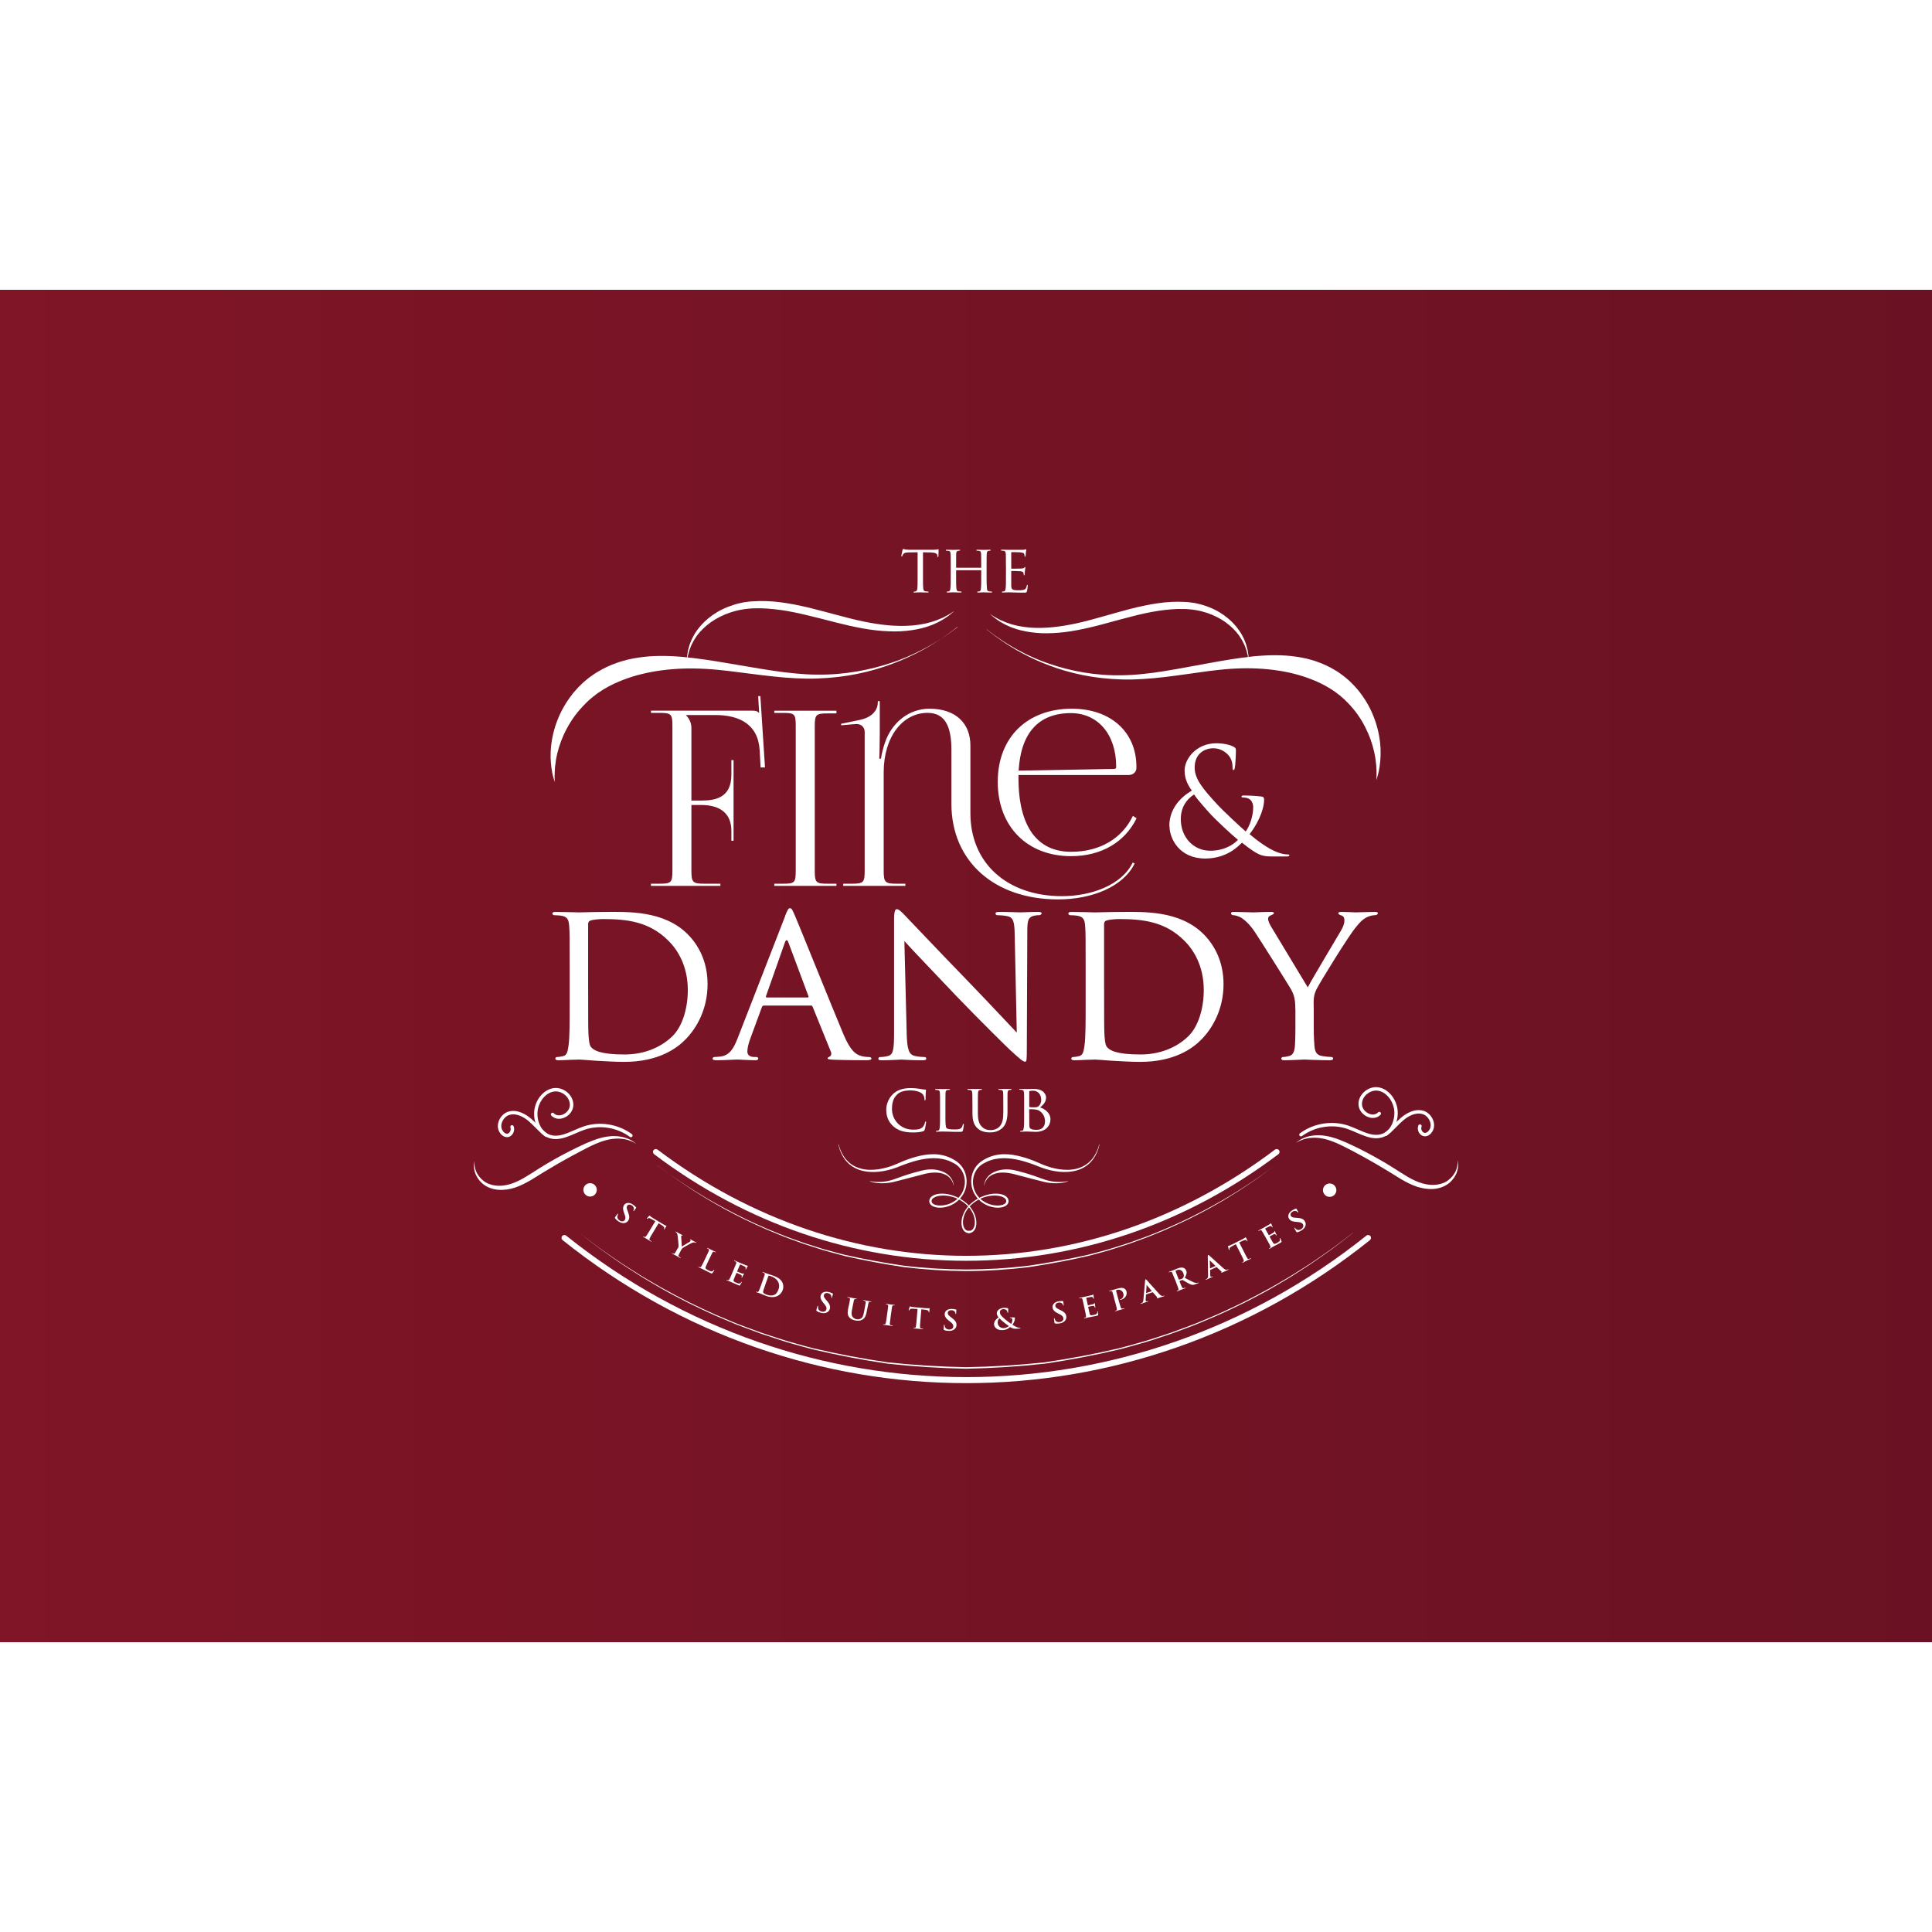 <?xml version="1.0" encoding="UTF-8"?>
<svg xmlns="http://www.w3.org/2000/svg" xmlns:xlink="http://www.w3.org/1999/xlink" id="Fine-_-Dandy" data-name="Fine-&amp;amp;-Dandy" viewBox="0 0 1000 700" width="720" height="720">
  <rect x="0" y="0" width="1000" height="700" fill="#808080" stroke="none"/>
  <defs>
    <style>
      .cls-1 {
        fill: url(#linear-gradient);
      }

      .cls-1, .cls-2 {
        stroke-width: 0px;
      }

      .cls-2 {
        fill: #fff;
      }
    </style>
    <linearGradient id="linear-gradient" x1="0" y1="350" x2="1000" y2="350" gradientUnits="userSpaceOnUse">
      <stop offset="0" stop-color="#7f1526"/>
      <stop offset="1" stop-color="#6a1223"/>
    </linearGradient>
  </defs>
  <rect id="Fine-_-Dandy_BG" data-name="Fine-&amp;amp;-Dandy_BG" class="cls-1" width="1000" height="700"/>
  <g id="Fine-_-Dandy_Logo" data-name="Fine-&amp;amp;-Dandy_Logo">
    <g>
      <path class="cls-2" d="m477.73,148.18c0,2.83,0,5.13.14,6.35.1.86.24,1.41,1.17,1.54.41.07,1.1.14,1.37.14.21,0,.24.14.24.24,0,.14-.14.24-.48.24-1.65,0-3.59-.1-3.76-.1-.14,0-2.25.1-3.14.1-.34,0-.48-.07-.48-.24,0-.1.07-.21.24-.21.27,0,.62-.07.89-.14.62-.14.79-.72.89-1.58.14-1.2.14-3.52.14-6.35v-12.32l-4.38.07c-1.9.03-2.63.24-3.07.93-.34.51-.38.72-.48.93-.07.24-.17.27-.31.27-.07,0-.21-.07-.21-.24,0-.31.62-2.93.65-3.17.07-.17.21-.55.31-.55.21,0,.51.24,1.34.34.86.1,2.04.14,2.39.14h11.44c1,0,1.68-.07,2.18-.14.45-.07.72-.14.86-.14s.14.17.14.34c0,.89-.1,3-.1,3.35,0,.24-.14.38-.27.38s-.21-.1-.24-.51l-.03-.31c-.1-.89-.75-1.54-3.65-1.61l-3.79-.07v12.3l.02.02Z"/>
      <path class="cls-2" d="m510.66,148.18c0,2.83.03,5.13.17,6.35.1.86.17,1.41,1.1,1.54.41.07,1.1.14,1.34.14.21,0,.27.14.27.24,0,.14-.17.24-.51.24-1.65,0-3.59-.1-3.76-.1-.14,0-2.11.1-3,.1-.34,0-.48-.07-.48-.24,0-.1.07-.24.24-.24.27,0,.62-.07.89-.14.62-.14.72-.72.82-1.58.14-1.2.14-3.41.14-6.25v-2.93c0-.14-.07-.17-.17-.17h-12.66c-.1,0-.17.03-.17.17v2.93c0,2.83,0,5.06.14,6.28.1.86.21,1.41,1.1,1.54.45.07,1.1.14,1.37.14.17,0,.24.14.24.24,0,.14-.14.24-.48.24-1.68,0-3.62-.1-3.76-.1-.17,0-2.11.1-3.04.1-.31,0-.48-.07-.48-.24,0-.1.07-.24.24-.24.27,0,.65-.07.93-.14.58-.14.65-.69.79-1.54.17-1.2.17-3.52.17-6.35v-5.16c0-4.55,0-5.37-.07-6.31-.07-1-.24-1.48-1.24-1.61-.24-.03-.75-.07-1.03-.07-.1,0-.24-.14-.24-.24,0-.17.14-.24.48-.24,1.37,0,3.31.07,3.48.07.14,0,2.08-.07,3-.07.34,0,.48.07.48.24,0,.1-.14.24-.24.24-.21,0-.41,0-.75.07-.82.17-1,.58-1.06,1.61-.03.93-.03,1.82-.03,6.38v.62c0,.17.07.17.17.17h12.66c.1,0,.17,0,.17-.17v-.62c0-4.55-.03-5.46-.07-6.38-.07-1-.21-1.48-1.2-1.61-.24-.03-.75-.07-1.03-.07-.14,0-.24-.14-.24-.24,0-.17.14-.24.48-.24,1.34,0,3.31.07,3.45.07.17,0,2.11-.07,3-.07.34,0,.51.07.51.24,0,.1-.14.24-.27.24-.21,0-.38,0-.75.07-.79.17-.96.58-1.03,1.61-.07.93-.07,1.75-.07,6.31v5.16Z"/>
      <path class="cls-2" d="m520.66,142.99c0-4.55,0-5.37-.07-6.31-.07-1-.24-1.48-1.24-1.61-.24-.03-.75-.07-1.03-.07-.1,0-.24-.14-.24-.24,0-.17.14-.24.48-.24,1.37,0,3.35.07,3.52.07.21,0,6.55.03,7.24,0,.58-.03,1.13-.14,1.37-.17.14-.03.27-.14.41-.14.1,0,.14.14.14.27,0,.21-.17.55-.24,1.37-.03.27-.1,1.58-.17,1.94-.03.14-.14.31-.27.31-.17,0-.24-.14-.24-.38,0-.21-.03-.69-.17-1.03-.21-.48-.51-.69-2.18-.89-.51-.07-4.03-.1-4.38-.1-.14,0-.17.1-.17.31v7.96c0,.21,0,.31.17.31.38,0,4.38,0,5.06-.07.72-.07,1.17-.1,1.48-.41.21-.21.34-.38.45-.38s.17.07.17.24-.17.65-.24,1.61c-.07.58-.14,1.68-.14,1.9,0,.24-.07.55-.27.55-.14,0-.21-.1-.21-.27,0-.27,0-.58-.14-.96-.1-.41-.38-.75-1.54-.89-.82-.1-4.07-.14-4.58-.14-.17,0-.21.1-.21.21v2.45c0,1-.03,4.41,0,4.99.07,1.97.62,2.35,3.62,2.35.79,0,2.25,0,3.04-.31.79-.34,1.2-.86,1.37-2.04.07-.34.14-.45.31-.45s.21.24.21.45-.24,2.21-.41,2.83c-.21.75-.51.75-1.68.75-2.28,0-4.03-.07-5.27-.1-1.27-.07-2.08-.07-2.52-.07-.07,0-.65,0-1.3.03-.58.03-1.27.07-1.75.07-.31,0-.48-.07-.48-.24,0-.1.07-.24.24-.24.27,0,.65-.1.93-.14.58-.1.65-.69.79-1.54.17-1.2.17-3.52.17-6.35v-5.16l-.02-.03Z"/>
    </g>
    <g>
      <path class="cls-2" d="m336.94,307.41h4.41c6.06,0,6.69-.63,6.69-6.69v-75.05c0-6.06-.63-6.69-6.69-6.69h-4.41v-1.13h52.47c2.02,0,2.52.26,3.4,1.13h.12l-.5-8.63,1.13-.07,2.4,36.96h-2.26l-.5-8.84c-.75-13.62-10.72-18.29-22.84-18.29h-15.27v.12c1.51,1.51,2.78,3.79,2.78,6.55v37.6h5.04c7.07,0,15.65-1.27,15.65-13.37v-7.57h1.13v41.75h-1.13v-5.16c0-8.7-5.47-13.37-15.65-13.37h-5.04v34.06c0,6.06.75,6.69,6.81,6.69h8.2v1.13h-35.95v-1.13h0Z"/>
      <path class="cls-2" d="m400.77,307.41h4.41c6.06,0,6.69-.5,6.69-6.55v-75.31c0-6.06-.63-6.55-6.69-6.55h-4.41v-1.13h32.17v1.39h-4.41c-6.06,0-6.81.5-6.81,6.55v75.05c0,6.06.75,6.55,6.81,6.55h4.41v1.13h-32.17v-1.13Z"/>
      <path class="cls-2" d="m436.46,307.41h4.41c6.06,0,6.69-.63,6.69-6.69v-71.9c0-2.25-1.66-4.07-4.17-4.07-.15,0-.33,0-.5.02l-7.45.63-.12-.75,9.71-2.02c5.04-1.01,9.33-4.05,9.33-9.21v-.5h1.01v16.52c0,2.02-.12,12.11-.26,13.25h.88c.26-2.26,1.29-6.04,2.02-8.2,3.65-10.72,12.61-17.66,23.08-17.66,13.62,0,21.19,7.57,21.19,19.05v35.07c0,25.74,18.94,42.9,47.38,42.9,15.2,0,30.99-5.75,36.63-17.4l1.01.5c-5.94,12.11-22.2,18.58-39.62,18.58-33.13,0-55.23-19.85-55.23-49.5v-28c0-12.37-3.5-19.05-12.35-19.05-12.87,0-22.7,12.35-22.7,30.78v50.96c0,6.06.75,6.69,6.81,6.69h4.41v1.13h-32.17v-1.13h0Zm90.7-54.75c0,24.85,9.45,38.23,27.25,38.23,14.95,0,26.42-6.95,31.98-18.6l1.9,1.25c-5.97,12.22-18.1,19.61-33.89,19.61-22.79,0-37.97-15.39-37.97-38.47s15.34-37.85,38.35-37.85c20.06,0,33.43,12.01,33.43,30.03v.63c0,2.02-1.65,3.65-3.91,3.65h-57.12v1.51h-.02Zm49.57-4.67c.75,0,1.01-.38,1.01-1.13,0-16.64-9.39-27.75-23.46-27.75-16.82,0-25.94,10.4-27.03,29.77l49.47-.88v-.02Z"/>
    </g>
    <g>
      <path class="cls-2" d="m294.87,351.39c0-15.75,0-18.62-.24-21.84-.24-3.47-.84-5.13-4.29-5.61-.84-.12-2.63-.24-3.59-.24-.36,0-.84-.48-.84-.84,0-.6.48-.84,1.66-.84,4.77,0,11.58.24,12.18.24,1.2,0,7.88-.24,14.09-.24,10.5,0,29.74-.96,42.14,11.58,5.25,5.25,10.26,13.73,10.26,25.79,0,12.77-5.49,22.56-11.34,28.54-4.53,4.65-13.97,11.7-31.88,11.7-4.53,0-10.14-.36-14.69-.6-4.53-.36-8.12-.6-8.6-.6-.24,0-2.14.12-4.29.12-2.14.12-4.65.24-6.33.24-1.08,0-1.66-.24-1.66-.84,0-.36.24-.84.84-.84.96,0,2.26-.24,3.23-.48,2.02-.48,2.26-2.39,2.75-5.37.6-4.17.6-12.18.6-21.96v-17.91.02Zm9.56,10.98c0,10.74,0,20.18.12,22.08.12,2.51.36,6.21,1.2,7.28,1.32,1.9,5.01,4.07,17.43,4.07,9.68,0,18.27-3.23,24.59-9.2,5.49-5.13,8.24-14.81,8.24-24.13,0-12.9-5.61-21.14-9.92-25.43-9.92-10.02-21.48-11.34-34.03-11.34-2.02,0-5.37.36-6.33.72-.96.36-1.32.84-1.32,2.02v33.91l.02.02Z"/>
      <path class="cls-2" d="m406.38,324.04c1.32-3.35,1.78-3.95,2.51-3.95,1.08,0,1.42,1.42,2.51,3.71,1.9,4.29,18.74,46.21,25.19,61.6,3.83,9.08,6.69,10.38,8.96,11.1,1.54.48,3.11.6,4.19.6.6,0,1.32.24,1.32.84s-1.2.84-2.39.84c-1.54,0-9.32,0-16.59-.24-2.02-.12-3.71-.12-3.71-.72,0-.48.24-.48.72-.72.6-.24,1.66-1.08.96-2.75l-9.44-23.28c-.24-.48-.36-.6-.96-.6h-24.23c-.48,0-.84.24-1.08.84l-5.97,16.23c-.96,2.51-1.54,5.01-1.54,6.81,0,2.02,1.78,2.75,3.59,2.75h.96c.84,0,1.08.36,1.08.84,0,.6-.6.84-1.54.84-2.51,0-8.24-.36-9.44-.36-1.08,0-6.33.36-10.62.36-1.32,0-2.02-.24-2.02-.84,0-.48.48-.84.96-.84.72,0,2.26-.12,3.11-.24,4.77-.6,6.81-4.19,8.84-9.32l24.71-63.52-.05.02Zm11.7,42.26c.48,0,.48-.24.36-.72l-10.38-27.81c-.6-1.54-1.2-1.54-1.78,0l-9.8,27.81c-.12.48,0,.72.36.72h21.26-.02Z"/>
      <path class="cls-2" d="m469.29,384.94c.24,8.36,1.2,10.86,4.07,11.58,1.9.48,4.29.6,5.25.6.48,0,.84.36.84.84,0,.6-.72.84-1.9.84-5.97,0-10.14-.36-11.1-.36s-5.37.36-10.14.36c-1.08,0-1.66-.12-1.66-.84,0-.48.36-.84.84-.84.84,0,2.75-.12,4.29-.6,2.63-.72,2.99-3.47,2.99-12.66v-58.15c0-4.07.6-5.13,1.42-5.13,1.2,0,2.99,2.02,4.07,3.11,1.66,1.66,16.95,17.91,33.19,34.63,10.38,10.74,21.6,22.8,24.83,26.15l-1.08-50.86c-.12-6.57-.72-8.84-3.95-9.44-1.9-.36-4.29-.48-5.13-.48-.72,0-.84-.6-.84-.96,0-.6.84-.72,2.02-.72,4.77,0,9.8.24,10.98.24s4.65-.24,8.96-.24c1.08,0,1.9.12,1.9.72,0,.36-.48.96-1.2.96-.48,0-1.32,0-2.51.24-3.47.72-3.71,2.75-3.71,8.84l-.24,59.46c0,6.69-.12,7.29-.84,7.29-1.08,0-2.14-.84-8-6.21-1.08-.96-16.23-15.87-27.33-27.45-12.18-12.78-24.01-25.19-27.21-28.78l1.2,47.87h0Z"/>
      <path class="cls-2" d="m561.93,351.39c0-15.75,0-18.62-.24-21.84-.24-3.47-.84-5.13-4.29-5.61-.84-.12-2.63-.24-3.59-.24-.36,0-.84-.48-.84-.84,0-.6.48-.84,1.66-.84,4.77,0,11.58.24,12.18.24,1.2,0,7.88-.24,14.09-.24,10.5,0,29.74-.96,42.14,11.58,5.25,5.25,10.26,13.73,10.26,25.79,0,12.77-5.49,22.56-11.34,28.54-4.53,4.65-13.97,11.7-31.88,11.7-4.53,0-10.14-.36-14.69-.6-4.53-.36-8.12-.6-8.6-.6-.24,0-2.14.12-4.29.12-2.14.12-4.65.24-6.33.24-1.08,0-1.66-.24-1.66-.84,0-.36.24-.84.84-.84.96,0,2.26-.24,3.23-.48,2.02-.48,2.26-2.39,2.75-5.37.6-4.17.6-12.18.6-21.96v-17.91.02Zm9.56,10.98c0,10.74,0,20.18.12,22.08.12,2.51.36,6.21,1.2,7.28,1.32,1.9,5.01,4.07,17.43,4.07,9.68,0,18.27-3.23,24.59-9.2,5.49-5.13,8.24-14.81,8.24-24.13,0-12.9-5.61-21.14-9.92-25.43-9.92-10.02-21.48-11.34-34.03-11.34-2.02,0-5.37.36-6.33.72s-1.32.84-1.32,2.02v33.91l.02.02Z"/>
      <path class="cls-2" d="m670.46,372.39c0-5.49-.72-7.52-2.26-10.38-.84-1.54-15.05-24.13-18.62-29.5-2.51-3.83-5.01-6.09-6.93-7.4-1.54-.96-3.59-1.42-4.41-1.42-.6,0-1.08-.48-1.08-.96s.36-.72,1.32-.72c2.02,0,9.92.24,10.38.24.72,0,5.01-.24,9.08-.24,1.2,0,1.42.24,1.42.72,0,.36-.72.72-1.66,1.08-.84.36-1.32.84-1.32,1.66,0,1.42.72,2.63,1.42,3.95l19.1,31.64c2.14-4.29,15.29-26.03,17.19-29.38,1.32-2.26,1.78-3.95,1.78-5.25,0-1.42-.48-2.26-1.66-2.63-.96-.24-1.54-.72-1.54-1.2,0-.36.6-.6,1.66-.6,2.75,0,6.45.24,7.28.24.72,0,8.24-.24,10.26-.24.72,0,1.32.24,1.32.6,0,.48-.48,1.08-1.32,1.08-1.2,0-3.23.36-4.89,1.32-2.02,1.2-2.99,2.26-5.25,5.01-3.47,4.07-18.27,27.93-20.42,32.24-1.78,3.59-1.32,6.81-1.32,10.14v8.72c0,1.66,0,5.97.36,10.14.24,2.99.96,4.89,4.07,5.37,1.42.24,3.83.48,4.77.48.6,0,.84.48.84.84,0,.48-.6.84-1.66.84-5.85,0-12.66-.36-13.25-.36-.48,0-7.16.36-10.26.36-1.2,0-1.66-.24-1.66-.84,0-.36.24-.84.84-.84.96,0,2.14-.24,3.11-.48,2.14-.48,2.87-2.39,3.11-5.37.24-4.17.24-8.48.24-10.14v-8.72l-.02-.02Z"/>
    </g>
    <path class="cls-2" d="m605.24,277.56c0-8.91,5.71-14.84,11.63-18.34-2.81-3.96-3.72-7.07-3.72-10.5,0-6.01,6.16-14,16.35-14,3.88,0,7.16.75,9.21,1.9.91.53,1,1,1,1.9,0,2.28-.31,7.6-.53,8.75-.22,1.15-.46,1.29-.75,1.29-.38,0-.46-.31-.46-1.44,0-1.97-.46-4.5-2.35-6.47-1.68-1.75-4.26-3.35-7.6-3.35-4.56,0-9.66,2.81-9.66,9.97,0,5.94,4.1,10.88,12.03,19.48,2.59,2.81,11.94,11.57,14.38,13.62,2.13-2.88,3.88-8,3.88-12.63,0-1.13-.31-2.59-1.44-3.72-1-1-2.59-1.22-3.72-1.22-.46,0-.91-.15-.91-.53s.6-.53,1.22-.53c1.82,0,4.87.07,9.13.53,1.13.15,1.37.75,1.37,1.53,0,6.16-4.19,13.85-7.53,17.95,5.03,4.26,8.37,6.31,10.5,7.53,2.44,1.44,6.31,2.97,9.06,2.97.69,0,1.06.07,1.06.53,0,.31-.6.53-1.29.53h-7.46c-5.63,0-7.46-.53-15.82-7.16-1.75,1.75-7.76,8.22-19.01,8.22-13.32,0-18.48-10.19-18.48-16.82h-.07Zm35.54,7.16c-4.26-3.5-11.79-10.72-13.78-12.85-1.97-2.13-6.85-7.53-8.97-10.66-3.96,2.59-6.85,6.69-6.85,12.78,0,9.51,6.69,16.35,15.22,16.35,7.07,0,11.79-2.97,14.38-5.63Z"/>
    <g>
      <path class="cls-2" d="m462.42,433.01c-2.97-2.56-3.69-5.9-3.69-8.68,0-1.97.72-5.39,3.41-8,1.82-1.75,4.58-3.14,9.25-3.14,1.2,0,2.93.1,4.41.34,1.13.21,2.11.41,3.11.45.31,0,.38.14.38.31,0,.24-.07.58-.14,1.65-.03.96-.03,2.59-.07,3-.03.45-.17.62-.34.62-.21,0-.24-.21-.24-.62,0-1.13-.48-2.32-1.27-2.93-1.06-.89-3.28-1.61-5.97-1.61-3.9,0-5.77,1.03-6.83,2.04-2.25,2.08-2.73,4.68-2.73,7.65,0,5.63,4.44,10.62,10.93,10.62,2.28,0,3.79-.17,4.99-1.37.65-.65,1.06-1.89,1.17-2.45.07-.31.1-.41.31-.41.14,0,.27.21.27.41s-.41,2.76-.72,3.76c-.17.55-.24.65-.75.86-1.24.48-3.52.65-5.47.65-4.55,0-7.62-1.06-10-3.14Z"/>
      <path class="cls-2" d="m489.34,427.32c0,4.31.07,6.07.62,6.59.48.48,1.65.69,4.03.69,1.58,0,2.93-.03,3.65-.89.38-.45.62-1.06.72-1.65.03-.21.14-.38.31-.38.14,0,.21.14.21.45s-.21,2.08-.45,2.93c-.21.69-.31.79-1.94.79-2.18,0-3.86-.03-5.27-.1-1.37-.03-2.42-.07-3.31-.07-.14,0-.65,0-1.24.03-.62.03-1.27.07-1.75.07-.31,0-.48-.07-.48-.24,0-.1.07-.24.24-.24.27,0,.65-.07.93-.14.58-.14.65-.69.79-1.54.17-1.2.17-3.52.17-6.35v-5.16c0-4.55,0-5.37-.07-6.31-.07-1-.24-1.48-1.24-1.61-.24-.03-.75-.07-1.03-.07-.1,0-.24-.14-.24-.24,0-.17.14-.24.48-.24,1.37,0,3.28.07,3.45.07.14,0,2.42-.07,3.35-.07.31,0,.48.07.48.24,0,.1-.14.21-.24.21-.21,0-.65.03-1,.07-.89.17-1.06.62-1.13,1.65-.03.93-.03,1.77-.03,6.31v5.23l-.02-.02Z"/>
      <path class="cls-2" d="m503.31,422.08c0-4.55,0-5.37-.07-6.31-.07-.93-.24-1.48-1.24-1.61-.24-.03-.75-.07-1.03-.07-.1,0-.24-.14-.24-.24,0-.17.14-.24.48-.24,1.37,0,3.21.07,3.48.07s2.18-.07,3.07-.07c.34,0,.51.07.51.24,0,.1-.14.24-.27.24-.21,0-.38,0-.75.07-.79.14-.96.65-1.03,1.61-.07.93-.07,1.77-.07,6.31v4.1c0,4.24.93,6.01,2.25,7.17,1.48,1.34,2.8,1.58,4.51,1.58,1.85,0,3.65-.82,4.68-2.08,1.41-1.68,1.72-4.1,1.72-7.1v-3.69c0-4.55-.03-5.37-.07-6.31-.03-.93-.21-1.48-1.2-1.61-.24-.03-.75-.07-1.03-.07-.14,0-.24-.14-.24-.24,0-.17.14-.24.48-.24,1.34,0,3.11.07,3.28.07.21,0,1.65-.07,2.56-.07.34,0,.48.07.48.24,0,.1-.1.24-.24.24-.21,0-.38,0-.75.07-.82.17-1,.65-1.06,1.61-.07.93-.03,1.77-.03,6.31v3.14c0,3.17-.41,6.73-2.83,8.79-2.21,1.9-4.55,2.14-6.35,2.14-1,0-4.17-.07-6.31-2.08-1.48-1.37-2.66-3.41-2.66-7.69v-4.31l-.02.02Z"/>
      <path class="cls-2" d="m530.1,422.08c0-4.55,0-5.37-.07-6.31-.07-1-.24-1.54-1.24-1.68-.24-.03-.75-.07-1.03-.07-.1,0-.24-.07-.24-.17,0-.17.14-.24.48-.24,1.37,0,3.35.07,3.52.07.72,0,2.14-.07,3.55-.07,5.06,0,6.38,2.93,6.38,4.48,0,2.32-1.51,3.76-3.07,5.13,2.32.69,5.34,2.8,5.34,6.11s-2.45,6.52-7.62,6.52c-.55,0-1.65-.03-2.63-.1-.96-.03-1.84-.07-1.97-.07-.07,0-.62.03-1.24.03-.62.03-1.34.07-1.82.07-.31,0-.48-.07-.48-.24,0-.1.07-.17.24-.17.27,0,.65-.1.93-.14.58-.1.65-.75.79-1.61.17-1.2.17-3.52.17-6.35v-5.18Zm2.63.62c0,.21.07.27.21.31.17.03.72.14,1.85.14,1.68,0,2.35-.07,2.97-.75.65-.72,1.17-1.72,1.17-3.14,0-2.25-1.24-4.72-4.27-4.72-.34,0-1.06.03-1.54.14-.27.07-.38.14-.38.31v7.72h0Zm0,3.24c0,2.28,0,5.8.03,6.25.1,1.41.1,1.77,1.03,2.21.82.38,2.11.41,2.66.41,2.01,0,4.44-.75,4.44-4.51,0-1.3-.51-3.83-2.9-5.35-1.03-.65-2.01-.62-2.73-.75-.38-.07-1.9-.07-2.39-.07-.1,0-.17.07-.17.21v1.61h.02Z"/>
    </g>
    <g>
      <path class="cls-2" d="m500.14,502.58h0c-57.89,0-113.76-19.08-161.57-55.17-.65-.5-.79-1.42-.29-2.08s1.42-.77,2.08-.27c97.05,73.27,222.48,73.27,319.55,0,.65-.5,1.6-.36,2.08.27.5.65.38,1.58-.29,2.08-47.8,36.09-103.69,55.17-161.57,55.17h.02Z"/>
      <path class="cls-2" d="m500.14,565.91c-37.15,0-73.82-6.23-108.98-18.51-36.03-12.59-69.68-31.28-99.97-55.53-.63-.51-.74-1.44-.22-2.08.51-.63,1.46-.74,2.09-.22,121.93,97.62,292.23,97.62,414.16,0,.63-.51,1.58-.41,2.09.22.51.63.41,1.56-.22,2.08-30.29,24.26-63.93,42.93-99.97,55.53-35.16,12.29-71.83,18.51-108.98,18.51h-.02Z"/>
      <path class="cls-2" d="m340.37,453.23s1.06.79,3.07,2.25c2.02,1.44,4.92,3.64,8.8,6.18,1.94,1.29,4.08,2.69,6.43,4.22,2.39,1.48,4.98,3.05,7.76,4.72,2.8,1.65,5.83,3.29,9.03,5.04,3.21,1.73,6.64,3.43,10.23,5.23,3.62,1.72,7.41,3.47,11.39,5.18,2.01.82,4.03,1.66,6.11,2.51,1.05.41,2.09.84,3.14,1.25,1.06.39,2.14.79,3.23,1.18,2.16.79,4.38,1.58,6.61,2.37,2.25.72,4.53,1.46,6.85,2.18,1.15.36,2.32.72,3.5,1.08,1.18.33,2.37.65,3.57.98,2.39.65,4.8,1.32,7.26,1.92,10.19,2.28,20.32,4.14,30.65,5.63,10.67,1.27,21.41,1.9,32.16,1.94,10.74-.03,21.48-.67,32.16-1.94,10.33-1.51,20.45-3.36,30.65-5.63,2.45-.6,4.86-1.27,7.26-1.92,1.2-.33,2.39-.65,3.57-.98,1.17-.36,2.33-.72,3.5-1.08,2.32-.72,4.6-1.44,6.85-2.18,2.23-.79,4.44-1.58,6.61-2.37,1.08-.39,2.16-.79,3.23-1.18,1.06-.41,2.11-.84,3.14-1.25,2.08-.84,4.12-1.66,6.11-2.51,3.98-1.72,7.77-3.47,11.39-5.18,3.59-1.8,7.02-3.5,10.23-5.23,3.19-1.75,6.23-3.4,9.03-5.04,2.78-1.66,5.37-3.24,7.76-4.72,2.35-1.53,4.5-2.93,6.43-4.22,3.88-2.54,6.78-4.75,8.8-6.18,2.01-1.46,3.07-2.25,3.07-2.25,0,0-1.05.79-3.05,2.26-2.01,1.46-4.89,3.69-8.75,6.26-1.92,1.3-4.05,2.75-6.4,4.29-2.37,1.49-4.94,3.09-7.72,4.79-2.78,1.66-5.8,3.35-8.99,5.13-3.19,1.77-6.64,3.47-10.23,5.28-3.62,1.73-7.41,3.48-11.39,5.23-2.01.84-4.03,1.68-6.11,2.52-1.05.43-2.09.84-3.14,1.27-1.06.39-2.14.79-3.23,1.2-2.16.79-4.38,1.6-6.61,2.39-2.25.74-4.55,1.48-6.86,2.21-1.17.36-2.33.72-3.5,1.1-1.18.33-2.37.67-3.57,1-2.4.65-4.8,1.34-7.26,1.96-10.21,2.32-20.35,4.2-30.7,5.75-10.71,1.3-21.47,1.99-32.24,2.04-10.78-.07-21.55-.75-32.24-2.04-10.35-1.54-20.49-3.43-30.7-5.75-2.45-.62-4.87-1.29-7.26-1.96-1.2-.33-2.39-.67-3.57-1-1.17-.36-2.33-.72-3.5-1.1-2.32-.74-4.6-1.48-6.86-2.21-2.23-.79-4.44-1.6-6.61-2.39-1.08-.39-2.16-.79-3.23-1.2-1.06-.43-2.11-.84-3.14-1.27-2.08-.84-4.12-1.68-6.11-2.52-3.98-1.73-7.77-3.5-11.39-5.23-3.59-1.82-7.04-3.52-10.23-5.28-3.17-1.78-6.21-3.47-8.99-5.13-2.76-1.7-5.35-3.29-7.72-4.79-2.33-1.54-4.48-2.99-6.4-4.29-3.86-2.57-6.74-4.82-8.75-6.26-1.99-1.48-3.05-2.26-3.05-2.26h-.03Z"/>
      <path class="cls-2" d="m700.36,488.11s-1.3,1.03-3.76,2.92c-1.24.94-2.75,2.11-4.53,3.48s-3.88,2.9-6.26,4.56c-2.39,1.66-4.99,3.53-7.91,5.51-2.93,1.92-6.14,3.98-9.57,6.16-3.47,2.14-7.22,4.31-11.19,6.61-3.98,2.26-8.27,4.46-12.75,6.79-2.25,1.13-4.58,2.23-6.95,3.36-2.39,1.12-4.79,2.3-7.29,3.36-2.51,1.08-5.06,2.16-7.65,3.26-1.3.53-2.61,1.1-3.95,1.63-1.34.51-2.69,1.03-4.05,1.54-2.73,1.03-5.49,2.06-8.29,3.07-2.83.96-5.71,1.9-8.61,2.85-1.46.46-2.92.94-4.41,1.41-1.49.43-2.99.86-4.5,1.29-3.02.84-6.06,1.73-9.15,2.51-12.83,3.05-25.67,5.49-38.71,7.41-13.57,1.49-27.06,2.35-40.72,2.63-13.66-.27-27.13-1.13-40.72-2.63-13.04-1.92-25.86-4.36-38.71-7.41-3.09-.79-6.13-1.66-9.15-2.51-1.51-.43-3-.86-4.5-1.29-1.48-.46-2.95-.93-4.41-1.41-2.92-.94-5.78-1.89-8.61-2.85-2.81-1.03-5.58-2.04-8.29-3.07-1.36-.51-2.71-1.03-4.05-1.54-1.34-.51-2.64-1.08-3.95-1.63-2.61-1.1-5.15-2.18-7.65-3.26-2.51-1.08-4.91-2.26-7.29-3.36-2.37-1.13-4.7-2.23-6.95-3.36-4.46-2.33-8.77-4.53-12.75-6.79-3.96-2.3-7.72-4.46-11.19-6.61-3.43-2.18-6.64-4.24-9.57-6.16-2.92-1.96-5.54-3.83-7.91-5.51-2.39-1.66-4.48-3.19-6.26-4.56-1.8-1.36-3.31-2.52-4.53-3.48-2.45-1.89-3.76-2.92-3.76-2.92,0,0,1.3,1.01,3.77,2.88,1.24.94,2.76,2.09,4.56,3.45,1.78,1.37,3.9,2.87,6.3,4.51,2.39,1.65,5.03,3.5,7.94,5.44,2.95,1.9,6.16,3.93,9.61,6.07,3.47,2.11,7.24,4.26,11.22,6.52,4,2.23,8.29,4.43,12.75,6.74,2.25,1.13,4.58,2.21,6.95,3.35,2.39,1.1,4.79,2.28,7.29,3.35,2.51,1.08,5.06,2.16,7.65,3.24,1.3.53,2.61,1.1,3.95,1.61,1.34.51,2.68,1.01,4.05,1.53,2.71,1.01,5.49,2.04,8.29,3.05,2.83.94,5.7,1.89,8.61,2.83,1.46.46,2.92.93,4.39,1.39,1.49.43,2.99.86,4.48,1.27,3,.84,6.04,1.72,9.13,2.49,12.82,3.02,25.62,5.42,38.64,7.31,13.56,1.44,26.99,2.28,40.62,2.52,13.62-.24,27.06-1.06,40.62-2.52,13.02-1.89,25.82-4.29,38.64-7.31,3.09-.77,6.13-1.65,9.13-2.49,1.51-.43,3-.84,4.48-1.27,1.48-.46,2.93-.93,4.39-1.39,2.92-.93,5.78-1.87,8.61-2.83,2.81-1.01,5.58-2.02,8.29-3.05,1.36-.51,2.71-1.01,4.05-1.53,1.34-.51,2.64-1.08,3.95-1.61,2.61-1.08,5.15-2.16,7.65-3.24,2.51-1.06,4.91-2.25,7.29-3.35,2.37-1.13,4.7-2.21,6.95-3.35,4.48-2.32,8.77-4.51,12.75-6.74,3.98-2.26,7.76-4.39,11.22-6.52,3.45-2.14,6.66-4.19,9.61-6.07,2.93-1.94,5.56-3.79,7.94-5.44,2.39-1.65,4.5-3.16,6.3-4.51,1.8-1.36,3.33-2.51,4.56-3.45,2.47-1.87,3.77-2.88,3.77-2.88h.07Z"/>
    </g>
    <g>
      <path class="cls-2" d="m670.8,441.54s.07-.07.22-.19c.15-.12.34-.31.65-.51.58-.45,1.48-1.06,2.73-1.63,1.25-.58,2.87-1.12,4.79-1.39,1.9-.27,4.15-.33,6.5.03,2.4.34,4.89,1.05,7.43,2.01,2.54.96,5.13,2.13,7.74,3.4,2.63,1.27,5.34,2.59,8.03,4.07,2.69,1.46,5.41,2.99,8.1,4.56,2.66,1.6,5.3,3.29,7.86,4.92,2.56,1.61,5.04,3.17,7.6,4.31,2.54,1.15,5.11,1.9,7.62,2.13,2.51.22,4.89-.1,6.92-.91.24-.1.53-.21.72-.31.24-.14.51-.26.74-.39.21-.14.43-.26.63-.39.21-.15.41-.29.62-.45.79-.6,1.48-1.29,2.06-1.97.58-.69,1.01-1.42,1.41-2.11.36-.7.65-1.37.82-2.01.38-1.27.48-2.32.46-3.04,0-.36-.03-.63-.03-.82s-.02-.29-.02-.29c0,0,.02.1.07.27.03.19.12.46.15.82.1.72.19,1.82-.05,3.19-.1.69-.33,1.42-.62,2.23-.33.79-.72,1.61-1.29,2.42-.55.81-1.24,1.63-2.04,2.4-.21.19-.43.36-.65.55-.24.17-.48.36-.74.53-.24.17-.48.31-.72.46-.29.19-.55.29-.82.45-2.21,1.1-4.92,1.68-7.72,1.56-2.81-.09-5.75-.77-8.53-1.94-2.78-1.15-5.47-2.66-8.08-4.29-2.59-1.63-5.2-3.24-7.86-4.8-2.63-1.6-5.3-3.12-7.94-4.6-2.66-1.46-5.27-2.92-7.82-4.24-2.57-1.32-5.03-2.63-7.41-3.69-2.39-1.05-4.7-1.89-6.88-2.39-2.21-.5-4.27-.67-6.11-.58-1.84.1-3.43.41-4.68.82-1.27.41-2.23.86-2.85,1.22-.33.17-.55.33-.72.43-.15.1-.24.15-.24.15h-.03Z"/>
      <path class="cls-2" d="m712.31,439.16c-3.5,0-6.98-1.51-10.38-3-1.48-.63-2.99-1.3-4.44-1.8-7.81-2.71-16.85-1.3-23.59,3.67-.39.29-.94.21-1.24-.19s-.21-.94.19-1.24c7.21-5.32,16.87-6.81,25.22-3.91,1.53.53,3.07,1.2,4.56,1.85,4.56,1.99,8.89,3.88,13.02,2.23,4.89-1.96,6.83-8.39,5.82-13.23-1-4.7-4.38-8.41-8.25-8.99-2.01-.31-4.2.41-5.89,1.9-1.58,1.41-2.44,3.29-2.37,5.18.1,2.42,1.99,4.2,3.81,4.89,1.73.67,3.43.38,4.51-.75.34-.36.91-.36,1.25-.02.36.34.36.89.02,1.25-1.6,1.66-4,2.11-6.43,1.18-2.85-1.08-4.86-3.69-4.96-6.49-.1-2.42.98-4.8,2.95-6.57,2.08-1.85,4.82-2.73,7.34-2.33,4.58.7,8.58,4.98,9.73,10.38,1.17,5.54-1.13,12.94-6.9,15.24-1.34.53-2.68.75-4.02.75l.03-.02Z"/>
      <path class="cls-2" d="m737.57,438.15c-.43,0-.84-.09-1.25-.24-1.96-.81-3-3.36-2.18-5.39.19-.46.7-.67,1.15-.5.46.19.67.7.5,1.15-.45,1.12.15,2.66,1.22,3.09,1.1.45,2.25-.48,2.85-1.54.77-1.2.86-2.76.26-4.32-.7-1.84-2.23-3.31-3.88-3.77-3.95-1.1-7.86,1.53-9.83,3.19-1.27,1.06-2.49,2.3-3.65,3.48-1.58,1.6-3.19,3.24-5.04,4.58-.39.29-.94.21-1.24-.19s-.21-.94.19-1.24c1.73-1.27,3.31-2.87,4.82-4.41,1.2-1.22,2.44-2.47,3.77-3.59,2.25-1.89,6.73-4.86,11.45-3.53,2.21.62,4.15,2.47,5.06,4.86.81,2.08.65,4.22-.39,5.87-.91,1.58-2.35,2.51-3.79,2.51h0Z"/>
    </g>
    <g>
      <path class="cls-2" d="m329.17,441.97s-.09-.05-.24-.15c-.15-.09-.39-.26-.72-.43-.62-.36-1.6-.81-2.85-1.22-1.27-.41-2.87-.72-4.68-.82-1.84-.09-3.9.09-6.11.58-2.18.5-4.5,1.34-6.88,2.39-2.39,1.05-4.84,2.35-7.41,3.69-2.56,1.32-5.16,2.78-7.82,4.24-2.64,1.48-5.32,3-7.94,4.6-2.66,1.56-5.25,3.17-7.86,4.8-2.59,1.63-5.28,3.12-8.08,4.29-2.76,1.18-5.71,1.85-8.53,1.94-2.81.12-5.53-.46-7.72-1.56-.27-.15-.53-.26-.82-.45-.24-.15-.48-.27-.72-.46-.24-.17-.5-.36-.74-.53-.22-.19-.43-.38-.65-.55-.82-.75-1.49-1.58-2.04-2.4-.55-.82-.96-1.65-1.29-2.42-.29-.79-.51-1.54-.62-2.23-.24-1.37-.15-2.47-.05-3.19.05-.36.12-.63.15-.82.03-.19.07-.27.07-.27,0,0,0,.1-.02.29,0,.19-.05.46-.03.82,0,.72.1,1.78.46,3.04.17.63.48,1.3.82,2.01.39.69.82,1.42,1.41,2.11.58.69,1.27,1.37,2.06,1.97.21.14.41.29.62.45.21.14.41.26.63.39.22.14.48.26.74.39.19.1.48.21.72.31,2.02.81,4.41,1.13,6.92.91,2.51-.22,5.08-.98,7.62-2.13,2.56-1.13,5.03-2.71,7.6-4.31,2.56-1.63,5.18-3.33,7.86-4.92,2.68-1.58,5.39-3.11,8.1-4.56,2.69-1.46,5.41-2.78,8.03-4.07,2.61-1.27,5.2-2.44,7.74-3.4,2.54-.98,5.03-1.66,7.43-2.01,2.35-.36,4.6-.33,6.5-.03,1.92.27,3.53.81,4.79,1.39,1.25.57,2.14,1.18,2.73,1.63.29.21.5.41.65.51.14.12.22.19.22.19h-.03Z"/>
      <path class="cls-2" d="m287.66,439.59c-1.34,0-2.68-.22-4.02-.75-5.75-2.3-8.06-9.69-6.9-15.24,1.13-5.41,5.13-9.68,9.73-10.38,2.52-.39,5.27.48,7.34,2.33,1.97,1.75,3.05,4.15,2.95,6.57-.1,2.8-2.11,5.41-4.96,6.49-2.42.93-4.82.48-6.43-1.18-.34-.36-.33-.91.02-1.25.36-.34.91-.33,1.25.02,1.08,1.13,2.78,1.42,4.51.75,1.84-.7,3.72-2.49,3.81-4.89.07-1.89-.79-3.77-2.37-5.18-1.68-1.51-3.9-2.21-5.89-1.9-3.88.6-7.28,4.31-8.25,8.99-1.01,4.84.91,11.27,5.82,13.23,4.14,1.65,8.46-.22,13.02-2.23,1.49-.65,3.05-1.32,4.56-1.85,8.36-2.9,18.02-1.39,25.22,3.91.39.29.48.84.19,1.24s-.84.48-1.24.19c-6.74-4.98-15.79-6.37-23.59-3.67-1.46.51-2.99,1.17-4.44,1.8-3.4,1.48-6.88,3-10.38,3l.03.02Z"/>
      <path class="cls-2" d="m262.4,438.57c-1.44,0-2.9-.93-3.83-2.54-1.03-1.61-1.17-3.76-.38-5.83.91-2.37,2.85-4.24,5.06-4.86,4.72-1.32,9.2,1.65,11.45,3.53,1.34,1.12,2.57,2.37,3.77,3.59,1.53,1.54,3.11,3.14,4.84,4.41.39.29.48.84.19,1.24s-.84.48-1.24.19c-1.85-1.36-3.48-3-5.04-4.58-1.17-1.18-2.39-2.4-3.65-3.48-1.99-1.66-5.9-4.29-9.83-3.19-1.66.46-3.17,1.94-3.88,3.77-.6,1.54-.51,3.11.24,4.29.62,1.1,1.78,2.02,2.88,1.58,1.06-.43,1.66-1.97,1.22-3.09-.19-.46.03-.98.5-1.15.45-.19.98.03,1.15.5.81,2.02-.24,4.58-2.18,5.39-.41.17-.82.24-1.25.24h-.02Z"/>
    </g>
    <g>
      <path class="cls-2" d="m318.36,480.56c-.15-.22-.15-.31.03-.58.45-.67,1-1.36,1.13-1.53.14-.17.26-.27.38-.21.12.09.05.19,0,.29-.1.15-.22.45-.29.69-.31,1.08.24,1.94,1.05,2.49,1.18.79,2.25.45,2.69-.19.39-.58.58-1.27,0-2.8l-.31-.84c-.74-2.01-.67-3.19,0-4.17.89-1.32,2.75-1.46,4.56-.22.86.58,1.32,1.06,1.61,1.39.1.1.14.19.09.27-.1.15-.39.46-1.03,1.41-.17.26-.29.34-.39.26-.09-.07-.09-.15,0-.31.07-.1.26-.53.19-1.03-.03-.36-.17-.98-1.03-1.56-.98-.65-1.9-.53-2.4.19-.38.55-.36,1.18.22,2.68l.19.5c.84,2.16.86,3.38.09,4.53-.48.7-1.32,1.34-2.64,1.27-.91-.05-1.73-.45-2.42-.91-.75-.51-1.29-1-1.7-1.61h-.02Z"/>
      <path class="cls-2" d="m339.19,482.12l-2.06-1.17c-.81-.45-1.17-.58-1.53-.43-.24.1-.41.21-.5.29s-.15.1-.24.05c-.1-.05-.09-.14,0-.27.12-.21,1.06-1.18,1.15-1.25.14-.14.22-.19.31-.14.1.07.17.27.5.5.38.27.88.62,1.32.88l5.37,3.24c.43.26.75.41.98.5.22.09.34.12.41.15.1.05.07.14-.05.33-.15.26-.72,1.1-.91,1.42-.09.12-.15.17-.24.12-.1-.07-.1-.14,0-.34l.07-.14c.17-.34,0-.91-1.18-1.66l-1.68-1.06-3.09,5.1c-.69,1.15-1.29,2.13-1.54,2.71-.17.38-.26.7.12,1,.17.14.46.34.67.46.15.09.19.17.15.22-.05.09-.19.05-.33-.03-.89-.53-1.73-1.1-2.11-1.32-.31-.19-1.18-.67-1.73-1-.17-.1-.24-.21-.19-.29.03-.07.12-.07.27.03.21.12.38.19.51.24.31.12.55-.1.81-.45.38-.48.98-1.46,1.66-2.61l3.09-5.1-.02.02Z"/>
      <path class="cls-2" d="m350.84,496.18c.38-.69.38-1.05.39-1.51,0-.26-.34-4.08-.48-5.01-.1-.67-.27-1.17-.46-1.46-.14-.19-.33-.39-.5-.48-.12-.05-.19-.14-.15-.22.03-.07.15-.07.33.03.26.14,1.27.74,1.73.98.29.15.89.43,1.51.75.14.07.19.15.15.22-.03.07-.14.03-.38-.02-.14-.03-.26.02-.33.12s-.07.29-.07.53c0,.5.29,4.63.33,5.1.31-.24,3.57-2.11,3.98-2.4.29-.21.46-.39.55-.57.07-.12.09-.29-.12-.48-.12-.09-.22-.19-.19-.26.05-.09.14-.09.29,0,.46.24.89.53,1.29.74.31.17,1.25.62,1.51.75.15.09.24.15.19.24s-.19.07-.33,0-.43-.17-.7-.17c-.36-.03-.6.03-1.1.22-.74.26-4.31,2.23-4.86,2.64-.46.34-.67.74-.89,1.17l-.57,1.05c-.1.21-.39.74-.65,1.3-.17.39-.19.74.19,1.01.19.14.48.33.67.43.15.09.21.15.17.22-.05.09-.19.07-.36-.03-.88-.46-1.73-.98-2.11-1.18-.34-.19-1.25-.62-1.77-.89-.19-.1-.29-.19-.24-.29.03-.07.12-.07.27.02.19.1.38.17.51.21.31.1.58-.12.81-.48.33-.51.62-1.05.72-1.25l.57-1.05.09.02Z"/>
      <path class="cls-2" d="m366.26,503.5c-.81,1.68-1.24,2.59-1.05,2.97.15.31.48.58,1.6,1.12.75.36,1.32.62,1.85.43.26-.09.6-.38.75-.62.07-.1.14-.17.26-.12.1.05.09.12,0,.27-.07.14-.63,1.08-.93,1.41-.22.24-.33.27-1.06-.07-1.03-.5-1.77-.88-2.4-1.18-.63-.33-1.13-.58-1.73-.88-.15-.07-.48-.22-.82-.38-.33-.15-.72-.31-1-.45-.19-.09-.27-.17-.22-.27.03-.07.1-.09.27,0,.22.1.39.15.53.19.31.09.51-.17.75-.53.33-.51.82-1.56,1.41-2.76l1.1-2.32c.94-1.99,1.13-2.37,1.3-2.8.19-.46.17-.72-.26-1.05-.1-.09-.27-.17-.45-.26-.15-.07-.22-.14-.19-.24s.15-.07.38.03c.67.33,1.56.79,1.94.98.34.17,1.41.62,1.96.89.21.1.29.17.24.26-.05.09-.14.09-.31,0-.15-.07-.39-.17-.58-.22-.41-.12-.63.05-.89.5-.22.41-.41.77-1.36,2.76l-1.1,2.32v.02Z"/>
      <path class="cls-2" d="m379.87,506.85c.86-2.04,1.01-2.42,1.17-2.85.15-.46.14-.74-.31-1.03-.1-.07-.34-.19-.55-.27-.15-.07-.24-.14-.21-.22s.15-.09.38,0c.39.17.81.36,1.18.51.38.17.7.33.91.41.46.19,3.38,1.41,3.65,1.51.29.09.53.15.67.19.09,0,.19,0,.26.05.07.03.07.09.03.15-.03.09-.17.22-.48.82-.07.12-.34.7-.45.86-.03.07-.1.14-.21.09-.1-.03-.1-.12-.05-.24.03-.09.12-.33.12-.51,0-.29-.09-.51-.77-.89-.24-.14-1.77-.81-2.06-.93-.07-.03-.12,0-.15.09l-1.42,3.4c-.03.09-.05.15.03.19.33.14,2.01.84,2.35.94.36.12.6.17.79.09.15-.07.24-.1.31-.07.05.02.09.07.05.15-.03.09-.19.27-.53.93-.12.26-.39.77-.43.88-.05.1-.1.26-.24.21-.1-.03-.1-.1-.09-.17.03-.14.12-.31.14-.51.03-.29-.09-.58-.6-.86-.27-.14-1.7-.75-2.06-.91-.07-.03-.1,0-.14.1l-.45,1.06c-.19.46-.72,1.68-.88,2.08-.36.94-.21,1.24,1.29,1.85.38.15,1,.41,1.44.41s.74-.21,1.08-.72c.09-.14.14-.17.24-.14.12.05.07.15,0,.29-.14.31-.63,1.17-.81,1.41-.24.31-.38.26-.93.02-1.1-.46-1.89-.82-2.51-1.1-.62-.29-1.06-.5-1.51-.67-.15-.07-.48-.21-.84-.34-.34-.14-.72-.27-1.01-.39-.19-.09-.27-.15-.24-.26.03-.07.1-.09.27,0,.22.09.41.14.55.17.31.07.51-.19.74-.57.31-.53.75-1.6,1.27-2.83l1-2.37h-.02Z"/>
      <path class="cls-2" d="m394.78,512.82c.74-2.08.88-2.47,1-2.92.14-.48.09-.74-.36-1.01-.1-.07-.36-.17-.57-.24-.17-.05-.24-.12-.21-.21.03-.1.15-.09.38,0,.79.27,1.72.65,2.13.81.46.17,1.42.46,2.32.77,1.87.65,4.36,1.54,5.44,3.67.5.98.79,2.37.22,4-.62,1.73-1.87,2.76-2.99,3.24-.91.39-2.81.82-5.58-.15-.53-.19-1.13-.45-1.68-.69s-1.06-.46-1.44-.6c-.17-.05-.5-.17-.86-.29-.34-.12-.74-.22-1.05-.34-.19-.07-.29-.15-.26-.24.02-.07.1-.09.27-.02.22.09.41.12.55.14.33.05.5-.22.7-.6.27-.55.67-1.63,1.12-2.9l.86-2.42h0Zm1.34,2.16c-.51,1.46-.88,2.52-.94,2.78-.1.34-.27.91-.21,1.1.1.33.58.82,1.77,1.24,1.53.53,2.64.62,3.77.22,1.22-.41,1.96-1.56,2.45-2.97.62-1.73.22-3.14-.22-3.93-.94-1.7-2.59-2.45-3.76-2.87-.29-.1-.86-.26-1.01-.24-.15,0-.22.07-.27.21-.17.46-.6,1.65-.98,2.73l-.62,1.73h.02Z"/>
      <path class="cls-2" d="m422.73,528.56c-.22-.15-.26-.24-.17-.55.19-.77.46-1.61.55-1.82.07-.21.15-.34.27-.33.14.03.12.17.09.27-.05.19-.05.5-.05.75.07,1.13.89,1.73,1.84,1.97,1.39.34,2.28-.34,2.47-1.08.17-.69.1-1.39-.93-2.64l-.58-.69c-1.39-1.65-1.72-2.78-1.42-3.91.39-1.54,2.09-2.3,4.22-1.77,1,.26,1.61.55,1.97.75.14.07.19.12.17.22-.05.19-.21.58-.5,1.68-.09.31-.15.41-.27.38-.1-.03-.14-.12-.09-.29.03-.12.07-.58-.17-1.03-.15-.33-.5-.86-1.49-1.12-1.13-.29-1.97.14-2.2,1-.17.65.07,1.24,1.12,2.44l.36.41c1.53,1.75,1.96,2.9,1.61,4.24-.21.82-.79,1.7-2.06,2.09-.88.26-1.77.17-2.59-.03-.89-.22-1.56-.5-2.14-.93v-.03Z"/>
      <path class="cls-2" d="m439.39,525.72c.41-2.16.5-2.57.55-3.04.07-.5-.02-.74-.51-.94-.12-.05-.38-.12-.6-.15-.17-.03-.26-.09-.24-.17.02-.1.14-.1.36-.07.82.15,1.8.39,2.26.48.38.07,1.36.22,1.92.33.24.05.34.1.31.19-.02.1-.12.1-.27.09-.17-.03-.27-.03-.46-.05-.43,0-.6.21-.74.7-.12.45-.19.86-.62,3.02l-.39,1.99c-.39,2.08-.12,3.02.53,3.74.6.67,1.3.86,1.84.96.69.14,1.56.1,2.3-.36,1.01-.62,1.3-1.89,1.58-3.36l.34-1.78c.41-2.16.5-2.57.55-3.04.07-.5-.02-.74-.51-.94-.12-.05-.38-.12-.55-.15-.17-.03-.26-.09-.24-.17.02-.1.14-.1.34-.07.79.15,1.77.38,1.78.39.19.03,1.17.19,1.78.29.22.03.33.09.31.19s-.12.1-.31.07c-.17-.03-.27-.03-.46-.05-.43,0-.6.21-.74.7-.12.45-.19.86-.62,3.02l-.29,1.53c-.31,1.58-.81,3.24-2.32,4.02-1.27.65-2.42.6-3.43.39-.82-.15-2.32-.5-3.26-1.65-.67-.81-1.05-1.97-.65-4.05l.39-2.08.07.03Z"/>
      <path class="cls-2" d="m459.33,529.17c.29-2.2.36-2.59.39-3.05.03-.5-.09-.75-.43-.88-.17-.07-.36-.1-.55-.14-.15-.02-.24-.07-.22-.17,0-.09.14-.1.39-.07.6.09,1.58.26,2.04.33.39.05,1.32.14,1.92.22.21.03.33.07.31.15,0,.12-.12.14-.27.1-.15-.02-.29-.02-.48-.02-.43,0-.6.24-.69.74-.1.46-.15.86-.45,3.05l-.34,2.54c-.19,1.39-.34,2.54-.38,3.16,0,.39.07.67.53.79.22.05.55.14.79.17.17.02.24.09.24.15,0,.1-.14.12-.33.1-1.03-.14-2.02-.33-2.44-.38-.36-.05-1.36-.14-1.99-.22-.21-.03-.31-.09-.29-.19,0-.07.09-.1.27-.09.24.03.43.03.57.02.33,0,.45-.24.55-.65.15-.6.31-1.73.51-3.12l.34-2.54-.02-.02Z"/>
      <path class="cls-2" d="m474.88,527.53l-2.35-.14c-.93-.05-1.3,0-1.56.29-.17.21-.27.38-.31.48-.03.12-.09.17-.19.15-.1,0-.14-.09-.12-.24.02-.24.43-1.53.48-1.63.07-.19.12-.27.21-.26.12,0,.27.17.67.22.45.09,1.05.15,1.58.21l6.25.53c.5.03.86.03,1.1.02.24-.02.38-.03.43-.03.1,0,.12.1.1.31-.02.31-.15,1.3-.19,1.68-.03.14-.07.22-.15.22-.12,0-.15-.09-.15-.31v-.15c0-.38-.39-.82-1.8-.96l-1.99-.21-.5,5.94c-.12,1.34-.21,2.47-.19,3.11,0,.41.09.74.55.84.22.05.57.1.81.12.17,0,.26.07.24.14,0,.1-.14.14-.31.12-1.05-.09-2.02-.22-2.47-.26-.36-.03-1.36-.07-1.99-.12-.21-.02-.31-.07-.31-.17,0-.07.07-.1.26-.1.24.02.43,0,.57,0,.33-.03.45-.34.53-.75.14-.6.22-1.75.34-3.07l.5-5.94-.02-.03Z"/>
      <path class="cls-2" d="m488.71,538.42c-.26-.1-.29-.19-.29-.5.02-.81.1-1.66.14-1.9.02-.22.07-.38.21-.38s.15.14.15.26c0,.19.05.5.12.74.33,1.08,1.24,1.51,2.23,1.53,1.42.03,2.14-.82,2.16-1.6.02-.72-.21-1.39-1.49-2.37l-.72-.55c-1.7-1.3-2.28-2.33-2.25-3.52.05-1.6,1.53-2.71,3.74-2.64,1.03.03,1.7.19,2.09.31.14.03.22.09.22.19,0,.19-.09.6-.12,1.75,0,.33-.05.43-.19.43-.1,0-.15-.09-.15-.27,0-.14-.07-.58-.38-.98-.22-.27-.67-.74-1.7-.75-1.17-.03-1.9.57-1.92,1.44-.02.67.33,1.18,1.61,2.14l.43.33c1.87,1.37,2.52,2.4,2.49,3.77-.02.84-.39,1.84-1.56,2.49-.81.45-1.7.55-2.54.53-.93-.03-1.63-.15-2.3-.45h.02Z"/>
      <path class="cls-2" d="m516.9,531.87c-.72-.77-.89-1.36-.94-2.01-.1-1.15.91-2.75,3.65-2.93.77-.05,1.49.03,1.94.17.27.07.27.19.29.36.03.48,0,1.65-.05,1.87,0,.22-.09.26-.17.26-.1,0-.12-.05-.14-.27-.03-.38-.17-.84-.55-1.18-.34-.33-.91-.6-1.8-.53-.67.05-1.66.53-1.58,1.77.09,1.36,1.53,2.44,2.88,3.64.58.53,2.63,2.01,2.95,2.23.29-.43.67-1.41.6-2.28,0-.22-.1-.48-.34-.65-.22-.15-.55-.19-.79-.17-.1,0-.19,0-.21-.1,0-.12.12-.15.24-.15.38-.03,1.01-.05,1.9-.03.31,0,.55.09.55.26.07,1.12-.48,2.51-1.3,3.55,1.12.72,1.85,1.06,2.3,1.27.53.24,1.41.41,1.73.39.14,0,.22,0,.22.12,0,.09-.12.14-.46.17l-1.22.09c-1.8.12-2.39,0-3.81-.86-.5.46-1.49,1.42-3.65,1.58-3.38.24-4.53-1.65-4.62-2.9-.12-1.7,1.42-3.12,2.33-3.62l.03-.02Zm5.28,4.51c-.96-.67-2.57-1.92-3.02-2.3s-1.53-1.36-1.82-1.7c-.51.39-1.01,1.12-.94,2.28.12,1.82,1.6,2.88,3.24,2.76,1.22-.09,2.21-.74,2.54-1.05Z"/>
      <path class="cls-2" d="m546.17,535.04c-.27-.05-.33-.12-.38-.45-.14-.79-.21-1.66-.24-1.89-.02-.22,0-.38.12-.41.14-.02.17.1.19.22.03.19.14.48.26.7.51,1.01,1.51,1.24,2.47,1.08,1.41-.24,1.96-1.22,1.82-1.99-.12-.7-.46-1.32-1.9-2.04l-.81-.39c-1.92-.94-2.68-1.85-2.88-3.02-.26-1.58,1-2.95,3.16-3.31,1.01-.17,1.7-.14,2.11-.1.14,0,.22.03.24.14.03.19.03.62.22,1.73.05.31.02.45-.1.46-.1.02-.17-.07-.21-.24-.02-.14-.17-.57-.57-.88-.27-.24-.81-.58-1.82-.41-1.15.19-1.75.93-1.61,1.78.1.65.55,1.1,2.01,1.78l.48.22c2.11,1,2.95,1.87,3.17,3.23.14.82-.03,1.87-1.05,2.75-.7.58-1.56.86-2.39,1-.91.15-1.63.17-2.35,0l.05.03Z"/>
      <path class="cls-2" d="m561,525.59c-.48-2.16-.57-2.56-.69-3-.14-.48-.31-.67-.84-.67-.14,0-.39.03-.62.09-.17.03-.27.03-.29-.07s.09-.15.31-.21c.41-.09.88-.17,1.25-.26.41-.07.77-.14.98-.19.5-.1,3.57-.79,3.86-.88.29-.09.53-.17.65-.24.07-.03.15-.09.24-.1.09,0,.1.03.12.1.02.1-.02.29.09.94,0,.14.12.77.14.96,0,.07,0,.17-.12.19-.1.02-.15-.03-.19-.17-.02-.1-.09-.34-.21-.5-.17-.24-.36-.36-1.15-.27-.27.03-1.9.36-2.21.43-.09,0-.1.07-.07.17l.79,3.59c.02.1.05.15.14.14.34-.07,2.13-.46,2.47-.57.36-.1.58-.21.7-.38.09-.14.14-.22.21-.24.07,0,.12,0,.14.09s0,.33.1,1.06c.05.29.12.86.15.96.02.12.05.27-.09.31-.1.02-.15-.03-.17-.1-.05-.14-.09-.33-.17-.5-.14-.27-.41-.43-1-.36-.29.03-1.84.36-2.21.45-.09,0-.09.07-.07.15l.24,1.12c.1.48.38,1.78.48,2.2.24.98.55,1.13,2.11.79.39-.09,1.05-.24,1.42-.5s.48-.6.46-1.2c0-.15,0-.22.12-.26.12-.03.15.09.17.22.07.33.15,1.32.15,1.61-.03.39-.17.43-.75.55-1.17.26-2.02.41-2.69.55-.67.12-1.15.21-1.61.31-.17.03-.51.12-.88.21-.36.09-.75.19-1.06.26-.21.05-.33.02-.34-.07,0-.07.03-.12.22-.17.24-.05.41-.12.55-.17.29-.12.31-.45.27-.88-.05-.62-.31-1.73-.58-3.04l-.55-2.51.02.05Z"/>
      <path class="cls-2" d="m576.67,521.83c-.58-2.13-.7-2.52-.86-2.97-.15-.46-.34-.65-.88-.62-.14,0-.39.07-.6.12-.17.05-.27.05-.29-.05s.07-.15.31-.22c.81-.22,1.78-.45,2.21-.57.62-.17,1.49-.46,2.2-.65,1.9-.53,2.76-.14,3.05,0,.41.21,1.01.72,1.22,1.46.55,1.99-.65,3.83-2.81,4.43-.07.02-.24.07-.33.07s-.19.02-.22-.07c-.03-.12.07-.19.38-.27.86-.24,1.8-1.44,1.41-2.88-.12-.46-.43-1.39-1.48-1.85-.67-.31-1.32-.22-1.68-.12-.22.07-.45.14-.58.22-.07.05-.09.15-.05.29l1.54,5.61c.36,1.29.67,2.4.91,2.99.15.38.33.67.81.6.22-.03.57-.1.79-.15.17-.05.26-.02.27.05.03.1-.09.17-.26.22-1.01.27-1.97.5-2.39.62-.34.1-1.3.41-1.9.57-.21.05-.31.03-.34-.05-.02-.07.03-.14.21-.17.22-.07.41-.14.53-.21.29-.14.27-.46.22-.89-.09-.62-.39-1.72-.75-3l-.69-2.47.05-.02Z"/>
      <path class="cls-2" d="m593.26,520.03s-.1.07-.1.15l-.15,2.25c-.03.39,0,.75.05.91.09.24.27.38.74.22l.22-.07c.19-.05.24-.05.26.03.03.1-.05.17-.21.22-.48.15-1.15.33-1.61.48-.17.05-.98.38-1.77.63-.19.07-.29.07-.33-.05-.03-.09.02-.14.14-.17.14-.05.34-.12.46-.19.67-.31.79-.88.86-1.66l.89-9.92c.05-.46.09-.63.24-.69.14-.05.27.05.51.31.62.63,4.89,5.47,6.54,7.26.98,1.05,1.48,1.1,1.82,1.06.24-.03.46-.09.65-.15.12-.03.21-.05.24.05s-.09.19-.65.36c-.55.17-1.63.55-2.85.91-.27.07-.46.14-.48.03-.03-.09.02-.14.17-.19.1-.07.15-.22.03-.36l-2.18-2.52s-.1-.07-.19-.05l-3.35,1.12.03.02Zm2.83-1.7s.07-.07.05-.1l-2.49-2.97s-.07-.12-.12-.1c-.05,0-.05.09-.05.15l-.26,3.86s.03.1.09.07l2.76-.91h.02Z"/>
      <path class="cls-2" d="m607.91,511.72c-.81-2.06-.96-2.44-1.15-2.87-.21-.45-.41-.62-.94-.53-.12.02-.38.1-.58.19-.15.07-.26.07-.29-.02-.03-.1.05-.15.27-.26.79-.31,1.73-.63,2.04-.75.5-.19,1.61-.67,2.06-.86.93-.36,1.96-.67,2.93-.48.51.1,1.37.55,1.73,1.46.39,1,.29,2.09-.75,3.79,1.9,1,3.4,1.8,4.6,2.32,1.13.46,1.77.33,2.01.27.17-.03.31-.07.43-.12.12-.05.19-.03.22.03.03.1-.05.17-.22.24l-1.41.55c-.82.33-1.22.39-1.68.36-.75-.07-1.56-.48-2.8-1.2-.88-.51-1.92-1.17-2.2-1.3-.1-.05-.21-.03-.31,0l-1.29.48s-.1.07-.07.15l.07.19c.5,1.25.91,2.33,1.2,2.87.21.38.39.63.88.51.24-.05.57-.15.74-.22.12-.05.19-.03.22.03.03.1-.05.17-.24.26-.86.34-1.96.72-2.18.81-.27.1-1.2.51-1.78.74-.19.07-.31.07-.34-.02-.03-.07,0-.14.19-.21.22-.09.39-.19.51-.26.27-.17.22-.5.14-.91-.15-.6-.57-1.66-1.06-2.92l-.93-2.39-.02.05Zm2.16.39c.05.15.1.19.22.19.34-.03.81-.15,1.17-.31.58-.22.75-.36.96-.63.33-.46.51-1.27.07-2.37-.75-1.92-2.35-1.94-3.23-1.6-.36.14-.63.26-.75.36-.09.07-.1.14-.05.24l1.61,4.12h0Z"/>
      <path class="cls-2" d="m626.43,507.31s-.09.07-.09.17l.07,2.25c0,.39.07.75.15.91.1.24.31.36.75.15l.22-.1c.17-.09.22-.07.26,0,.05.1-.03.17-.19.24-.46.21-1.1.45-1.54.65-.15.07-.93.46-1.68.81-.19.09-.29.1-.33,0-.03-.09,0-.14.12-.19.14-.05.33-.17.43-.22.63-.38.7-.96.69-1.75l-.14-9.95c0-.46.02-.65.17-.72.14-.05.27.02.55.26.67.57,5.42,4.94,7.26,6.54,1.08.94,1.6.94,1.92.88.24-.05.46-.14.63-.22.12-.05.19-.07.24.02.05.1-.07.19-.6.43-.51.24-1.58.7-2.75,1.2-.27.1-.45.19-.48.09-.03-.09,0-.14.15-.21.09-.07.14-.24,0-.36l-2.42-2.28s-.12-.07-.19-.03l-3.23,1.46h0Zm2.64-1.99s.07-.09.03-.12l-2.78-2.69s-.09-.1-.12-.09c-.05.02-.03.1-.03.15l.14,3.86s.03.09.1.07l2.66-1.2v.02Z"/>
      <path class="cls-2" d="m639.66,494l-2.08,1.12c-.81.45-1.12.67-1.18,1.06-.05.27-.03.46,0,.58.02.12,0,.19-.07.24-.1.05-.15,0-.24-.14-.1-.21-.43-1.53-.46-1.65-.05-.19-.03-.29.05-.33.12-.05.33,0,.69-.15.43-.17.98-.41,1.44-.65l5.59-2.83c.45-.22.74-.43.94-.57.19-.15.29-.22.34-.26.1-.05.15.02.26.22.14.27.55,1.18.72,1.53.05.14.07.22-.02.27-.12.05-.17,0-.29-.19l-.09-.14c-.21-.33-.77-.5-2.04.12l-1.8.86,2.69,5.32c.6,1.2,1.12,2.21,1.48,2.75.22.34.46.58.91.43.21-.07.53-.21.75-.31.15-.09.24-.07.27,0,.05.09-.05.19-.21.26-.93.48-1.84.89-2.23,1.08-.33.17-1.2.65-1.77.94-.19.09-.31.1-.34,0-.03-.07,0-.14.17-.22.21-.1.36-.22.48-.31.26-.19.19-.51.05-.93-.21-.58-.72-1.61-1.32-2.8l-2.69-5.32h-.02Z"/>
      <path class="cls-2" d="m654.74,489.88c-1.08-1.92-1.29-2.28-1.54-2.68-.27-.41-.5-.55-1-.39-.12.03-.36.15-.57.26-.15.09-.26.1-.29.02-.05-.09.03-.17.24-.29.38-.21.77-.43,1.13-.62s.69-.36.89-.46c.45-.24,3.19-1.78,3.45-1.96.24-.17.46-.33.55-.41.07-.05.12-.14.19-.17s.1,0,.15.07c.05.09.07.27.36.89.05.14.34.7.39.88.02.07.03.15-.05.22-.1.05-.15,0-.22-.1-.05-.09-.19-.29-.34-.41-.22-.17-.45-.24-1.18.07-.26.1-1.72.89-1.99,1.05-.07.03-.07.09-.02.19l1.8,3.21c.05.09.09.14.17.09.31-.17,1.89-1.06,2.2-1.27.31-.21.5-.36.55-.57.03-.15.05-.26.12-.29.05-.03.1-.03.15.05.03.07.1.31.41,1,.12.26.38.79.43.88.05.1.14.24,0,.31-.1.05-.15.02-.19-.05-.09-.12-.17-.29-.31-.43-.21-.22-.51-.29-1.05-.05-.27.12-1.65.88-1.99,1.06-.07.03-.05.1,0,.17l.57,1c.24.43.89,1.61,1.1,1.97.51.86.84.93,2.25.14.36-.21.94-.53,1.22-.88.27-.36.29-.72.09-1.29-.05-.15-.05-.22.05-.27.1-.07.17.03.24.17.17.29.53,1.22.62,1.51.09.38-.03.45-.57.75-1.03.58-1.8.98-2.4,1.3-.6.31-1.05.53-1.46.77-.15.09-.46.26-.77.46-.33.17-.67.41-.94.57-.17.1-.29.12-.34.03-.03-.07,0-.14.17-.22.21-.12.36-.24.46-.33.24-.21.15-.53,0-.93-.22-.57-.79-1.58-1.44-2.75l-1.25-2.23-.03-.03Z"/>
      <path class="cls-2" d="m671.47,487.82c-.27.05-.34,0-.51-.26-.41-.69-.82-1.46-.93-1.66-.1-.19-.14-.36-.03-.43.12-.07.21.03.26.12.1.15.31.39.51.55.86.74,1.87.58,2.69.07,1.22-.74,1.34-1.87.94-2.52-.38-.6-.93-1.05-2.54-1.17l-.89-.07c-2.14-.15-3.19-.7-3.81-1.72-.84-1.36-.19-3.11,1.68-4.26.88-.53,1.53-.75,1.92-.89.14-.05.22-.05.27.03.1.15.26.55.86,1.53.17.27.19.39.09.46-.1.05-.19,0-.27-.14-.07-.1-.38-.45-.86-.6-.34-.1-.96-.24-1.84.29-1,.62-1.29,1.53-.82,2.26.34.57.93.81,2.52.91l.53.03c2.33.12,3.43.62,4.15,1.8.45.72.67,1.75.05,2.93-.43.81-1.12,1.39-1.84,1.82-.79.48-1.44.77-2.16.89h.02Z"/>
    </g>
    <g>
      <path class="cls-2" d="m493.82,166.4s-.46.39-1.36,1.12c-.45.34-.96.86-1.65,1.32-.69.46-1.48,1.01-2.35,1.61-.93.51-1.94,1.1-3.07,1.7-.58.26-1.18.53-1.82.82-.31.14-.63.27-.96.43-.34.12-.67.24-1.03.36-2.75,1.08-6.01,1.87-9.63,2.42-3.6.55-7.6.77-11.84.58-4.24-.15-8.72-.62-13.32-1.46-4.62-.82-9.32-1.89-14.1-3.11-4.77-1.22-9.57-2.49-14.38-3.62-4.8-1.17-9.59-2.2-14.31-2.85-4.72-.63-9.33-1.03-13.76-.84-.55.02-1.1.03-1.65.07-.53.05-1.08.1-1.61.15-1.13.09-2.14.27-3.16.45-2.04.34-4.05.88-5.94,1.51-3.77,1.29-7.19,3.04-10.06,5.08-2.87,2.06-5.22,4.43-7.04,6.79-.81,1.27-1.65,2.4-2.21,3.62-.29.6-.63,1.13-.86,1.72s-.45,1.13-.63,1.66c-.1.26-.21.51-.29.77-.09.26-.14.51-.21.77-.14.5-.26.96-.38,1.41-.27.86-.36,1.65-.45,2.26-.19,1.27-.29,1.94-.29,1.94,0,0,.03-.69.09-1.99.03-.65.03-1.46.22-2.37.17-.91.24-2.01.62-3.12.15-.57.34-1.17.51-1.8.19-.63.48-1.24.74-1.89.48-1.36,1.27-2.61,2.02-4.02,1.7-2.68,3.98-5.39,6.88-7.77,2.88-2.4,6.35-4.5,10.28-6.02,1.97-.77,4.02-1.44,6.21-1.92.55-.12,1.12-.24,1.66-.36.57-.12,1.1-.15,1.65-.24.57-.07,1.13-.15,1.7-.22.57-.03,1.15-.09,1.72-.12,4.62-.29,9.42-.14,14.29.51,4.87.63,9.78,1.63,14.65,2.78,4.87,1.2,9.69,2.52,14.43,3.77,4.74,1.24,9.39,2.51,13.86,3.41,4.5.91,8.85,1.61,12.97,1.97,4.12.34,8.01.41,11.57.12.89-.03,1.75-.15,2.59-.26.84-.1,1.66-.19,2.45-.36.79-.14,1.56-.29,2.32-.41.74-.19,1.46-.38,2.16-.55.34-.09.69-.17,1.03-.27.33-.12.65-.22.98-.33.63-.21,1.25-.41,1.85-.62,1.17-.46,2.21-.93,3.17-1.32.93-.48,1.75-.91,2.45-1.29.72-.36,1.29-.79,1.78-1.08.96-.6,1.46-.93,1.46-.93v-.02Z"/>
      <path class="cls-2" d="m495.61,174.43s-.77.6-2.23,1.72c-1.44,1.15-3.64,2.68-6.45,4.62-2.85,1.85-6.33,4.1-10.54,6.28-4.17,2.21-8.99,4.48-14.43,6.5-5.42,2.04-11.44,3.86-17.98,5.2-6.52,1.34-13.56,2.2-20.9,2.44-1.84.09-3.71.07-5.56.07-1.87-.05-3.77-.09-5.68-.19-3.81-.19-7.65-.5-11.53-.93-7.76-.81-15.61-1.94-23.44-2.88-3.91-.43-7.82-.84-11.69-1.05-1.89-.09-3.91-.19-5.78-.21-1.9-.05-3.81,0-5.7.05-7.53.26-14.83,1.18-21.55,2.85-3.36.81-6.61,1.84-9.66,3.02-1.54.55-3.02,1.25-4.5,1.89-1.42.74-2.87,1.37-4.2,2.2l-1.01.58-.26.14-.12.07-.07.03s.17-.12.05-.03l-.51.34c-.69.45-1.37.89-2.06,1.34s-1.18.88-1.77,1.32c-.57.43-1.15.84-1.7,1.34-.57.48-1.12.96-1.68,1.44-.55.48-1.05,1.01-1.56,1.53-1.06.98-1.99,2.08-2.93,3.11-3.72,4.22-6.45,8.85-8.46,13.25-1.99,4.41-3.19,8.65-3.86,12.3-.17.91-.24,1.78-.36,2.63-.12.82-.26,1.61-.26,2.35-.05.74-.09,1.42-.12,2.06-.05.63-.07,1.22-.05,1.73.03,2.09.02,3.24.02,3.24,0,0-.33-1.1-.89-3.21-.5-2.11-1.08-5.3-1.2-9.39-.1-4.08.38-9.06,1.85-14.41,1.49-5.34,4-11.05,7.79-16.32.98-1.29,1.92-2.66,3.05-3.88.57-.62,1.1-1.27,1.68-1.87.6-.6,1.2-1.18,1.82-1.78.58-.62,1.29-1.18,1.97-1.75.69-.55,1.41-1.2,2.08-1.66.67-.48,1.34-.94,2.01-1.42l.5-.36.26-.15.14-.09.27-.17c.38-.22.75-.45,1.13-.69,3.04-1.84,6.31-3.38,9.8-4.56,1.72-.65,3.52-1.1,5.3-1.6,1.82-.41,3.65-.81,5.53-1.06,7.46-1.2,15.31-1.08,23.16-.41,7.91.75,15.77,1.97,23.66,3.33,7.88,1.29,15.68,2.73,23.39,3.86,3.84.58,7.65,1.05,11.43,1.39,1.89.19,3.74.31,5.59.43,1.87.09,3.71.17,5.53.17,14.59.19,27.9-2.56,38.81-6.25,1.36-.48,2.71-.91,3.98-1.42,1.29-.51,2.54-1.01,3.76-1.51,2.4-1.08,4.7-2.08,6.78-3.17,4.22-2.08,7.74-4.24,10.62-6.04,2.85-1.85,5.04-3.4,6.5-4.51,1.48-1.1,2.25-1.68,2.25-1.68l-.02-.14Z"/>
    </g>
    <g>
      <path class="cls-2" d="m512.27,167.67s.45.38,1.3,1.12c.43.34.93.84,1.58,1.29.67.46,1.42,1,2.26,1.58.89.5,1.87,1.08,2.97,1.66.57.26,1.15.51,1.75.81.31.14.62.27.93.41.33.12.65.24,1,.36,2.66,1.06,5.82,1.8,9.32,2.32,3.5.51,7.38.7,11.5.48,4.12-.19,8.46-.7,12.95-1.58,4.5-.86,9.08-1.96,13.73-3.23,4.63-1.25,9.33-2.57,14-3.74,4.67-1.22,9.35-2.28,13.93-2.97,4.58-.69,9.09-1.1,13.38-.96.53,0,1.06.03,1.61.05.53.05,1.05.1,1.56.14,1.1.07,2.08.26,3.07.41,1.97.33,3.93.84,5.75,1.44,3.65,1.25,6.95,2.95,9.73,4.98,2.76,2.04,5.03,4.36,6.76,6.71.77,1.25,1.58,2.39,2.13,3.59.27.6.6,1.13.82,1.72.21.58.41,1.13.6,1.65.1.26.19.51.27.77.09.26.14.51.19.75.12.5.24.96.34,1.39.26.86.34,1.63.41,2.26.17,1.25.26,1.92.26,1.92,0,0-.02-.69-.07-1.97-.02-.65-.03-1.46-.19-2.37-.15-.91-.22-2.01-.58-3.11-.15-.57-.31-1.17-.48-1.78-.17-.63-.45-1.22-.69-1.87-.45-1.34-1.2-2.59-1.94-4-1.63-2.66-3.81-5.34-6.62-7.69-2.78-2.37-6.13-4.43-9.94-5.92-1.9-.75-3.9-1.39-6.02-1.85-.53-.12-1.08-.22-1.61-.34-.55-.1-1.06-.15-1.6-.22l-1.65-.21c-.55-.03-1.12-.07-1.66-.1-4.48-.26-9.16-.05-13.88.65-4.74.67-9.51,1.72-14.26,2.9-4.74,1.24-9.44,2.61-14.05,3.9-4.6,1.27-9.15,2.59-13.5,3.53-4.38.94-8.61,1.68-12.63,2.08-4.02.38-7.79.48-11.22.24-.88-.03-1.7-.14-2.52-.24-.82-.1-1.63-.17-2.39-.33-.77-.14-1.53-.27-2.25-.39-.72-.19-1.41-.36-2.09-.53-.34-.09-.67-.17-1-.26-.33-.1-.63-.22-.94-.33-.62-.21-1.22-.41-1.78-.6-1.12-.45-2.14-.91-3.07-1.29-.89-.48-1.68-.89-2.39-1.27-.7-.36-1.25-.77-1.72-1.06-.93-.6-1.41-.91-1.41-.91l.03.02Z"/>
      <path class="cls-2" d="m510.47,175.68s.75.58,2.16,1.68c1.39,1.13,3.52,2.64,6.23,4.55,2.75,1.84,6.13,4.03,10.18,6.16,4.03,2.18,8.7,4.38,13.95,6.35,5.25,1.97,11.08,3.74,17.42,5.01,6.33,1.29,13.14,2.06,20.28,2.25,1.78.07,3.6.03,5.41.02,1.82-.07,3.67-.12,5.53-.24,3.69-.22,7.45-.57,11.22-1.03,7.55-.88,15.19-2.08,22.8-3.09,3.81-.46,7.6-.91,11.38-1.15,1.84-.1,3.81-.24,5.63-.26,1.85-.07,3.69-.02,5.53,0,7.33.19,14.4,1.05,20.92,2.64,3.26.79,6.4,1.77,9.37,2.92,1.51.53,2.92,1.24,4.34,1.84,1.37.72,2.78,1.34,4.07,2.14l.98.57.24.14.12.07.07.03s-.17-.12-.05-.03l.5.33c.67.45,1.34.88,1.99,1.3s1.13.88,1.72,1.29c.55.43,1.1.82,1.65,1.32.55.48,1.08.94,1.61,1.41.53.48,1.01,1.01,1.51,1.49,1.03.96,1.92,2.04,2.83,3.07,3.59,4.17,6.19,8.77,8.1,13.14,1.89,4.38,3.02,8.6,3.64,12.22.17.91.22,1.78.33,2.61.1.82.22,1.6.24,2.33.03.74.07,1.42.1,2.06.03.63.05,1.22.03,1.73-.05,2.08-.05,3.23-.05,3.23,0,0,.33-1.1.89-3.21.51-2.11,1.1-5.28,1.25-9.37.14-4.08-.27-9.04-1.66-14.36-1.41-5.3-3.77-10.98-7.41-16.2-.93-1.27-1.85-2.63-2.93-3.84-.53-.62-1.05-1.27-1.63-1.85-.58-.58-1.17-1.17-1.75-1.77-.57-.6-1.24-1.17-1.9-1.73-.65-.55-1.36-1.18-2.01-1.65-.63-.46-1.29-.94-1.94-1.41l-.48-.36-.24-.15-.14-.09-.27-.17c-.36-.22-.74-.45-1.1-.67-2.93-1.8-6.11-3.31-9.47-4.46-1.66-.63-3.4-1.06-5.15-1.54-1.77-.39-3.53-.77-5.35-1.01-7.24-1.13-14.86-.94-22.51-.21-7.69.82-15.34,2.11-23.01,3.53-7.65,1.36-15.27,2.87-22.75,4.07-3.74.62-7.45,1.12-11.12,1.49-1.84.21-3.64.34-5.44.48-1.82.1-3.6.21-5.37.21-14.17.33-27.09-2.28-37.65-5.89-1.32-.48-2.63-.88-3.86-1.39-1.24-.5-2.45-1-3.64-1.46-2.32-1.06-4.55-2.02-6.55-3.11-4.08-2.04-7.48-4.15-10.26-5.92-2.75-1.84-4.87-3.35-6.28-4.44-1.42-1.08-2.18-1.66-2.18-1.66l-.02.05Z"/>
    </g>
    <circle class="cls-2" cx="688.23" cy="466.03" r="3.47"/>
    <g>
      <path class="cls-2" d="m493.63,463.54c-.1-1-.38-1.99-.84-2.9-.46-.91-1.13-1.72-1.89-2.42-1.56-1.37-3.55-2.2-5.58-2.61-2.04-.43-4.15-.43-6.19-.12-.51.09-1.03.17-1.53.29l-1.46.36c-.96.24-1.92.51-2.88.77-1.92.53-3.83,1.13-5.71,1.78-.94.33-1.89.65-2.81,1-.93.33-1.89.7-2.78.98-3.71,1.15-7.74,1.44-11.62.7h0s-.09,0-.09.05c0,.03,0,.07.05.09,1.9.67,3.93.89,5.94.94,2.02.03,4.05-.19,6.04-.62,3.91-.96,7.7-1.97,11.55-2.97l2.87-.75,1.42-.38c.46-.12.93-.24,1.39-.33,1.87-.38,3.76-.58,5.66-.45,1.89.14,3.79.67,5.35,1.78,1.58,1.1,2.66,2.85,3.02,4.8,0,.03.05.07.09.05.03,0,.07-.03.05-.09h0l-.05.02Z"/>
      <path class="cls-2" d="m501.54,488.27c.86,0,1.8-.41,2.4-1.06.62-.63.98-1.42,1.18-2.23.41-1.6.27-3.23-.1-4.75-.81-3.05-2.68-5.75-5.08-7.72-2.4-1.97-5.25-3.4-8.27-4.17-1.51-.38-3.09-.57-4.67-.51-.79.03-1.6.12-2.37.33-.79.21-1.56.51-2.26,1.03-.34.26-.67.58-.93.98-.26.39-.41.88-.45,1.36v.34c0,.14.03.26.05.38.05.24.14.48.26.69.24.43.57.77.93,1.03.72.53,1.54.79,2.35.96.81.15,1.61.21,2.42.17,3.21-.15,6.28-1.42,8.68-3.5,2.39-2.06,4.07-4.99,4.5-8.13.46-3.12-.19-6.45-1.97-9.15-.88-1.34-2.08-2.52-3.41-3.4-1.32-.89-2.75-1.61-4.24-2.18-3-1.15-6.26-1.49-9.42-1.25-3.16.22-6.23.98-9.2,1.9-1.48.48-2.95,1-4.38,1.58-.72.29-1.42.6-2.14.91-.72.31-1.39.63-2.09.91-2.76,1.13-5.68,1.99-8.65,2.42-2.97.43-6.02.45-8.92-.29-2.9-.72-5.61-2.26-7.6-4.53-2.01-2.26-3.31-5.1-4.1-8.03,0-.03-.05-.07-.09-.05-.03,0-.07.05-.05.09.69,2.99,1.89,5.9,3.88,8.32,1.97,2.42,4.74,4.17,7.74,5.04,3.02.89,6.19,1.01,9.3.72,3.11-.31,6.16-1.05,9.09-2.13.74-.27,1.46-.58,2.14-.84.7-.27,1.41-.55,2.13-.81,1.42-.51,2.85-1.01,4.29-1.44,2.88-.88,5.82-1.49,8.77-1.7,2.95-.22,5.9,0,8.7.88,1.39.43,2.75,1.05,4.02,1.78,1.27.72,2.37,1.66,3.24,2.83,1.75,2.32,2.51,5.41,2.09,8.32-.41,2.93-1.92,5.68-4.22,7.55-2.26,1.89-5.2,2.99-8.12,3.07-.72.02-1.46-.02-2.14-.17-.69-.14-1.36-.38-1.87-.75s-.81-.89-.77-1.46c0-.57.34-1.1.88-1.49.53-.41,1.18-.69,1.87-.89.69-.19,1.42-.33,2.14-.38,1.48-.12,2.97,0,4.44.29,2.93.58,5.75,1.94,8.06,3.84,2.3,1.92,4.1,4.51,4.75,7.43.33,1.44.38,2.97-.03,4.32-.22.67-.55,1.3-1.03,1.73-.48.45-1.06.65-1.73.62-.33,0-.6.24-.62.57,0,.33.24.6.57.62h.09l-.03.02Z"/>
      <path class="cls-2" d="m509.39,463.54c.1-1,.38-1.99.84-2.9s1.13-1.72,1.89-2.42c1.56-1.37,3.55-2.2,5.58-2.61,2.04-.43,4.15-.43,6.19-.12.51.09,1.03.17,1.53.29l1.46.36c.96.24,1.92.51,2.88.77,1.92.53,3.83,1.13,5.71,1.78.94.33,1.89.65,2.81,1,.93.33,1.89.7,2.78.98,3.71,1.15,7.74,1.44,11.62.7h0s.09,0,.09.05c0,.03,0,.07-.05.09-1.9.67-3.93.89-5.94.94-2.02.03-4.05-.19-6.04-.62-3.91-.96-7.7-1.97-11.55-2.97l-2.87-.75-1.42-.38c-.46-.12-.93-.24-1.39-.33-1.85-.38-3.77-.58-5.66-.45-1.89.14-3.79.67-5.35,1.78-1.58,1.1-2.66,2.85-3.02,4.8,0,.03-.05.07-.09.05-.03,0-.07-.03-.05-.09h0l.05.02Z"/>
      <path class="cls-2" d="m501.48,488.27c-.86,0-1.8-.41-2.4-1.06-.62-.63-.98-1.42-1.18-2.23-.41-1.6-.27-3.23.1-4.75.81-3.05,2.68-5.75,5.08-7.72,2.4-1.97,5.23-3.4,8.27-4.17,1.53-.38,3.09-.57,4.67-.51.79.03,1.6.12,2.37.33.79.21,1.56.51,2.26,1.03.34.26.67.58.93.98.26.39.41.88.45,1.36v.34c0,.14-.03.26-.05.38-.05.24-.14.48-.26.69-.24.43-.57.77-.93,1.03-.72.53-1.54.79-2.35.96-.81.15-1.61.21-2.42.17-3.19-.15-6.28-1.42-8.68-3.5-2.39-2.06-4.07-4.99-4.5-8.13-.46-3.12.19-6.45,1.97-9.15.88-1.34,2.08-2.52,3.41-3.4,1.32-.89,2.75-1.61,4.24-2.18,3-1.15,6.26-1.49,9.42-1.25,3.16.22,6.23.98,9.2,1.9,1.48.48,2.95,1,4.38,1.58.72.29,1.42.6,2.14.91.72.31,1.41.63,2.09.91,2.76,1.13,5.68,1.99,8.65,2.42,2.97.43,6.02.45,8.92-.29,2.9-.72,5.61-2.26,7.6-4.53,2.01-2.26,3.31-5.1,4.1-8.03,0-.03.05-.07.09-.05.03,0,.07.05.05.09-.69,2.99-1.89,5.9-3.88,8.32-1.97,2.42-4.74,4.17-7.74,5.04-3.02.89-6.19,1.01-9.3.72-3.11-.31-6.16-1.05-9.09-2.13-.74-.27-1.46-.58-2.14-.84-.7-.27-1.41-.55-2.13-.81-1.42-.51-2.85-1.01-4.29-1.44-2.88-.88-5.82-1.49-8.77-1.7-2.93-.22-5.9,0-8.7.88-1.39.43-2.75,1.05-4.02,1.78-1.27.72-2.37,1.66-3.24,2.83-1.75,2.32-2.51,5.41-2.09,8.32.41,2.93,1.92,5.68,4.22,7.55,2.26,1.89,5.2,2.99,8.12,3.07.72.02,1.46-.02,2.14-.17.69-.14,1.36-.38,1.87-.75s.81-.89.77-1.46c0-.57-.34-1.1-.88-1.49-.53-.41-1.18-.69-1.87-.89-.69-.19-1.42-.33-2.14-.38-1.48-.12-2.97,0-4.44.29-2.93.58-5.75,1.94-8.06,3.84-2.28,1.92-4.1,4.51-4.75,7.43-.33,1.44-.38,2.97.03,4.32.22.67.55,1.3,1.03,1.73.48.45,1.06.65,1.73.62.33,0,.6.24.62.57,0,.33-.24.6-.57.62h-.09l.03.02Z"/>
    </g>
    <circle class="cls-2" cx="305.43" cy="465.87" r="3.47"/>
  </g>
</svg>
